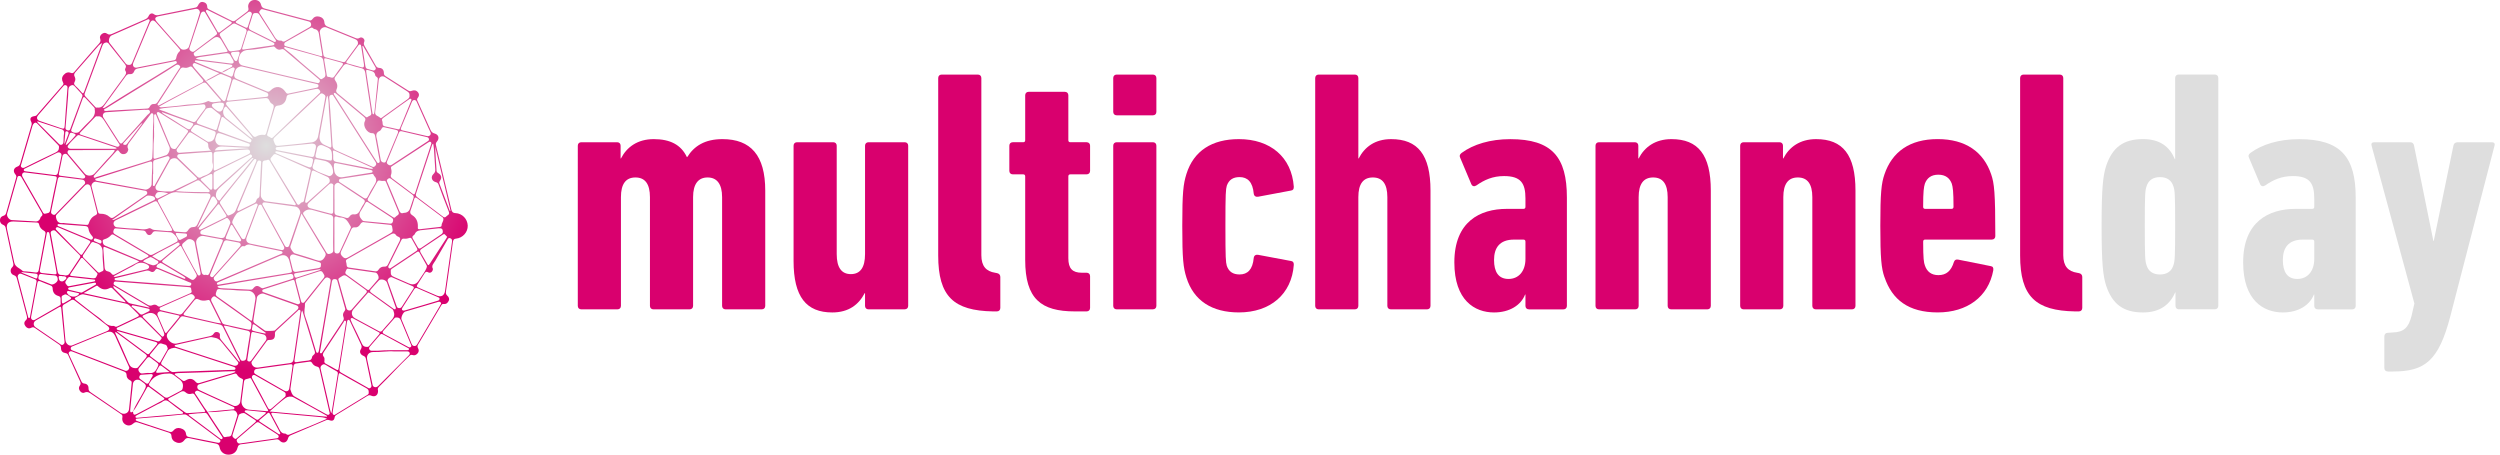 <?xml version="1.0" encoding="UTF-8"?>
<svg xmlns="http://www.w3.org/2000/svg" xmlns:xlink="http://www.w3.org/1999/xlink" id="Ebene_1" viewBox="0 0 1029.12 187.19">
  <defs>
    <style>.cls-1{fill:#dedede;}.cls-2{fill:#d9006e;}.cls-3{fill:url(#Unbenannter_Verlauf_62);}</style>
    <radialGradient id="Unbenannter_Verlauf_62" cx="109.6" cy="59.98" fx="109.6" fy="59.98" r="92.91" gradientUnits="userSpaceOnUse">
      <stop offset="0" stop-color="#dedede"></stop>
      <stop offset=".05" stop-color="#ddd2d8"></stop>
      <stop offset=".71" stop-color="#da3c8c"></stop>
      <stop offset="1" stop-color="#d9006e"></stop>
    </radialGradient>
  </defs>
  <path class="cls-3" d="m187.53,87.75c-1.12-.06-1.51-.53-1.75-1.52-2.08-8.8-4.18-17.6-6.29-26.39-.14-.58-.11-1.01.34-1.52,1.18-1.33.76-2.91-.93-3.36-.9-.24-1.35-.73-1.69-1.5-1.76-3.95-3.54-7.88-5.31-11.82-.19-.41-.36-.8-.01-1.23.62-.76.82-1.58.17-2.41-.69-.87-1.62-1-2.6-.6-.64.27-1.09.1-1.65-.26-2.98-1.95-5.99-3.85-9.01-5.75-.52-.33-.79-.66-.78-1.33,0-1.24-.69-2.07-1.85-2.1-.84-.02-1.21-.43-1.55-1.05-1.5-2.65-2.99-5.3-4.51-7.93-.32-.56-.47-1.07-.2-1.69.25-.57.11-1.12-.37-1.52-.47-.39-1.04-.51-1.56-.16-.54.37-1.02.3-1.58.07-3.77-1.56-7.55-3.11-11.34-4.63-.88-.35-1.47-.77-1.54-1.86-.07-1.23-.86-2.06-2.08-2.35-1.16-.28-2.18.08-2.85,1.05-.42.6-.85.59-1.44.44-5.99-1.6-11.98-3.21-17.99-4.76-.96-.25-1.49-.6-1.71-1.64-.33-1.52-1.84-2.25-3.39-1.85-1.29.33-2.21,1.82-1.83,3.2.22.8-.08,1.21-.63,1.61-1.54,1.15-3.09,2.29-4.61,3.46-.54.42-1.03.49-1.65.18-3.07-1.56-6.15-3.09-9.23-4.62-.46-.23-.8-.52-.81-1.08-.01-1.14-.65-1.8-1.71-2-1.12-.21-1.69.58-2.09,1.43-.26.54-.61.77-1.17.89-5.02,1.01-10.04,2.04-15.06,3.05-.67.13-1.27.15-1.91-.35-.79-.62-1.69-.3-2.14.68-.31.66-.74,1.12-1.4,1.4-4.54,1.99-9.09,3.98-13.63,5.99-.73.32-1.37.5-2.12-.06-.67-.51-1.46-.39-2.13.12-.66.51-.99,1.22-.69,2.02.32.87-.04,1.46-.57,2.05-.43.47-.87.94-1.29,1.42-2.91,3.35-5.82,6.7-8.73,10.05-.38.44-.77.77-1.45.5-1.19-.49-2.19-.11-3.01.83-.8.93-.85,1.95-.29,3.01.22.42.34.75-.04,1.18-3.58,4.09-7.14,8.2-10.7,12.31-.28.33-.65.41-1.06.47-1.52.22-1.96.97-1.28,2.3.26.51.27.96.11,1.49-1.55,5.22-3.08,10.44-4.6,15.67-.19.67-.52,1.07-1.22,1.31-1.51.54-1.86,1.92-.82,3.15.38.45.52.81.36,1.39-1.38,4.81-2.75,9.62-4.1,14.44-.18.63-.45,1.06-1.12,1.25-.89.25-1.44.84-1.46,1.82-.01.96.49,1.59,1.34,1.93.58.23.89.63,1.02,1.22,1.04,4.89,2.1,9.78,3.14,14.67.13.62.02,1.09-.49,1.59-1.05,1.01-.68,2.79.7,3.22.9.29,1.13.85,1.33,1.62,1.32,5.07,2.65,10.14,4.02,15.2.19.7.14,1.26-.39,1.74-.85.77-.78,1.63-.16,2.46.62.82,1.44,1.14,2.42.62.52-.28.96-.25,1.45.09,3.3,2.27,6.6,4.52,9.91,6.77.52.35.85.75.84,1.47-.01,1.24.6,1.91,1.83,2.11.52.09.88.26,1.1.76,1.62,3.61,3.25,7.22,4.91,10.82.31.67.37,1.24-.12,1.88-.49.63-.39,1.38.03,2.03.43.66,1.17,1.12,1.85.8,1.43-.67,2.32.14,3.33.83,3.83,2.61,7.68,5.21,11.51,7.82.48.33,1.01.57.85,1.4-.27,1.42.27,2.55,1.4,3.14,1.2.63,2.27.26,3.19-.58.55-.5,1.08-.56,1.75-.34,4.22,1.4,8.44,2.78,12.66,4.15.72.23,1.16.57,1.19,1.41.05,1.41.89,2.29,2.18,2.71,1.29.41,2.42,0,3.19-1.07.6-.84,1.24-.91,2.16-.71,3.52.76,7.05,1.49,10.59,2.16.98.19,1.51.52,1.71,1.61.33,1.84,1.79,2.96,3.54,2.99,1.87.03,3.4-.98,3.81-2.81.26-1.17.92-1.47,1.93-1.52.4-.02.79-.09,1.19-.14,4.24-.6,8.47-1.2,12.71-1.8.57-.08,1.03-.08,1.49.44,1.24,1.4,3,.98,3.47-.81.19-.71.54-1.1,1.18-1.37,4.83-2.04,9.65-4.1,14.47-6.16.47-.2.89-.2,1.38-.02,1.28.48,1.96.13,2.17-1.15.09-.57.4-.84.81-1.09,4.23-2.59,8.47-5.16,12.69-7.77.54-.33.96-.34,1.54-.08,1.66.74,2.97-.27,2.81-2.17-.21-.58-.02-1.07.46-1.55,4.25-4.12,8.15-8.59,12.47-12.64.39-.37.71-.57,1.26-.37.87.32,1.56-.04,2.13-.7.58-.66.55-1.4.16-2.12-.27-.5-.32-.92,0-1.45,3.19-5.36,6.36-10.74,9.53-16.12.24-.42.49-.7,1.03-.63,1.04.14,1.67-.46,2.07-1.31.4-.86-.01-1.59-.63-2.14-.56-.51-.61-1.05-.51-1.73.31-2.02.59-4.04.87-6.05.66-4.71,1.31-9.43,1.98-14.14.11-.75.2-1.42,1.29-1.52,2.8-.27,4.91-2.71,4.82-5.36-.09-2.74-2.23-5.01-5.06-5.16Zm-2.07-1.01c-.1.03-.21.06-.31.09-1.42-3.77-2.85-7.54-4.27-11.31-.18-.48.03-.82.29-1.2.77-1.11.53-2.24-.63-2.96-.42-.26-.8-.47-.83-1.05-.2-3.3-.44-6.6-.57-9.93,2.11,8.79,4.21,17.57,6.32,26.36Zm-7.13-27.58c.1.75.24,1.44.29,2.13.2,2.83.37,5.65.56,8.48.05.77-.17,1.33-.77,1.89-1.19,1.11-.73,2.81.85,3.27.57.17,1.01.34,1.23.96,1.39,3.75,2.75,7.51,4.25,11.21.53,1.31-.55,1.44-1.07,2.02-.58.64-1.07.26-1.56-.11-3.44-2.6-6.87-5.22-10.32-7.8-.56-.42-.75-.83-.52-1.52,2.2-6.64,4.38-13.28,6.57-19.93.07-.22.13-.45.5-.6Zm-44.98,87.81c-.81-.92-.34-1.62.2-2.42,2.62-3.92,5.2-7.87,7.81-11.8.2-.3.32-.9.8-.71.44.17.27.7.21,1.08-.95,6-1.91,11.99-2.88,17.98-.24,1.51-.27,1.5-1.66.69-1.1-.64-2.21-1.29-3.36-1.86-.69-.34-1.16-.72-.91-1.46.01-.58.09-1.14-.22-1.49Zm-16.18,16.51c-1.72,1.49-3.45,2.97-5.16,4.48-.75.66-1.23.87-1.82-.29-1.99-3.88-4.11-7.69-6.18-11.52-.27-.5-.57-1.02-.07-1.54.53-.56,1.02-.15,1.51.12,3.72,2.11,7.44,4.23,11.16,6.35.58.33,1.12.68.97,1.35.09.54-.12.82-.41,1.07Zm-14.81,5.15c-1.83-.17-3.15-1.84-2.93-3.61.33-2.61.69-5.22.99-7.83.16-1.39,1.4-1.08,2.19-1.46.71-.34.85.37,1.08.79,2.1,3.86,4.19,7.71,6.26,11.59.22.41.84,1.06,0,1.16-2.75-.23-5.17-.4-7.59-.63Zm6.83,1.68c-.91.78-1.84,1.53-2.75,2.3-.44.37-.8.17-1.19-.09-1.26-.84-2.53-1.66-3.78-2.53-.29-.2-.9-.31-.7-.81.17-.42.71-.22,1.04-.27,2.42.24,4.8.48,7.18.72.62.06.56.36.2.67ZM37.33,49.4c-1.58,1.57-3.18,3.13-4.67,4.79-.65.72-2.6.6-3.21-.12-.26-.3-.13-.61-.02-.9,1.54-4.2,3.08-8.4,4.62-12.6.27-.74.6-.83,1.16-.19,1.11,1.26,2.27,2.46,3.41,3.69.25.27.48.54.36.92.36,1.83-.35,3.12-1.65,4.41Zm65.13-28.86c3.34-.18,6.65-.9,10.07-1.4.37-.09.63.23.9.53.65.72,1.45,1.01,2.37.64.59-.23,1.01,0,1.42.35,4.68,3.99,9.36,7.98,14.05,11.97.39.33.54.64.3,1.13-.3.59-.75.47-1.23.36-3.27-.76-6.54-1.51-9.81-2.28-6.85-1.6-13.7-3.22-20.55-4.83-1.44-.34-1.93-1.42-1.69-2.84.41-2.44,1.57-3.51,4.17-3.65Zm-2.72-.8c.69-2.25,1.39-4.5,2.09-6.74.16-.51.51-.56.94-.34,3.25,1.63,6.5,3.25,9.74,4.88.25.13.53.31.45.63-.12.47-.58.5-.97.55-2.41.35-4.82.68-7.23,1.02-1.5.21-3,.43-4.62.67-.38.03-.55-.21-.41-.67Zm37.93,76.86c0-2.16.02-4.32-.01-6.48-.01-.88.28-1.19,1.14-.9.38.13.78.29,1.16.29,2.54-.03,3.35,1.96,4.39,3.69.19.32.07.62-.07.91-1.46,3.16-2.93,6.32-4.37,9.49-.3.67-.71.84-1.42.72-.76-.14-.83-.62-.83-1.22,0-2.16,0-4.32,0-6.49h0ZM50.59,58.6c-.66.75-1.09.59-1.56-.15-1.63-2.56-3.28-5.12-4.92-7.67-.5-.77-1.01-1.53-1.5-2.31-.64-1.01-.11-2.19,1.06-2.27,5.3-.36,10.6-.69,15.86-1.02.73.24,1.68-.36,2.11.47.45.86-.55,1.22-.98,1.71-3.34,3.77-6.73,7.49-10.07,11.26Zm8.04-7.83c-1.13,1.51-2.14,2.86-3.16,4.22-1,1.34-2.02,2.67-3.01,4.02-.3.41-.58.74-1.17.63-.56-.1-.87-.27-.37-.82,2.41-2.65,4.82-5.3,7.24-7.94.04-.04.14-.04.46-.11Zm-7.51,12.67c.78-.13,1.29-.61,1.55-1.34.09-.25.19-.61.08-.81-.63-1.2.03-2.04.69-2.92,2.84-3.76,5.67-7.53,8.5-11.3.19-.25.36-.57.76-.44.36.12.44.45.45.78.01.8,0,1.6,0,2.6-.42,4.73-.07,9.7-.44,14.64-.06.81-.36,1.19-1.13,1.43-7.29,2.26-14.57,4.55-21.86,6.82-.34.11-.78.52-1.08.08-.25-.37.11-.75.38-1.05,2.96-3.24,5.92-6.48,8.89-9.73.61-.67.93-.22,1.27.3.45.68,1.07,1.08,1.93.93Zm12.23-5.99c.18-1.58.03-3.19.03-4.79.02,0,.03,0,.05,0,0-1.56,0-3.12,0-4.68,0-.35-.06-.85.33-.95.46-.13.52.41.65.7,1.8,4.27,3.59,8.55,5.37,12.83.38.92-.43,2.98-1.36,3.32-1.47.53-2.97.96-4.45,1.42-.75.23-.8-.26-.79-.79.08-2.35-.1-4.71.16-7.07Zm31.59-29.32c.47-.19.94-.62,1.44-.22.48.39.08.9-.04,1.33-.85,2.98-.4,2.58-3.13,1.53-.67-.26-1.37-.45-1.92-.94-2.7-.75-5.17-2.09-7.78-3.08-.93-.35-1.85-.74-2.77-1.13-.24-.1-.62-.17-.5-.54.11-.34.46-.25.73-.21,3.36.41,6.72.83,10.09,1.24,1.27.16,2.53.3,3.8.48.3.04.72.05.77.44.04.36-.33.51-.6.67-1.22.75-2.66,1.09-3.72,2.11,1.41-.15,2.41-1.19,3.65-1.7Zm42.74,53.95c0-1.76.03-3.52-.01-5.28-.02-.72.36-1.07.9-1.41.58-.37.99-.04,1.42.24,3.13,2.07,6.24,4.18,9.4,6.21.89.57.99,1.1.43,1.94-.51.76-1,1.55-1.39,2.38-.6,1.26-1.25,2.3-2.93,2.07-.7-.09-1.3.39-1.69.98-.38.56-.82.63-1.44.44-1.18-.36-2.39-.67-3.59-.96-.79-.19-1.11-.63-1.09-1.45.04-1.72.01-3.44.01-5.16Zm1.83-7.84c.08-.34.28-.58.64-.63,4.27-.66,8.54-1.32,13.01-2.01.27-.06.58.12.74.57.03.08.05.16.1.21,1.47,1.41.81,2.71-.1,4.1-.92,1.4-1.73,2.88-2.47,4.39-.5,1.02-1.08,1.04-1.89.5-1.46-.97-2.92-1.95-4.39-2.92-1.71-1.12-3.42-2.23-5.13-3.35-.31-.2-.61-.42-.51-.86Zm9.44,11.88c.54-.79.97-1.66,1.43-2.5.31-.56.63-.71,1.23-.31,3.13,2.08,6.27,4.13,9.44,6.16.7.45.97.84.68,1.74-.3.94-.86.9-1.48.82-3.49-.34-6.91-.67-10.33-.99-.66-.06-.91-.51-1.3-1.01-1.21-1.5-.52-2.65.34-3.9Zm12.65,3.17c-3.23-2.13-6.47-4.26-9.72-6.36-.61-.4-.67-.8-.34-1.39,1.25-2.23,2.49-4.46,3.74-6.69.2-.36.44-.69,1.18-.49.39.12,1.01.2,1.66.09.53-.09.69.3.84.67,1.7,4.05,3.4,8.1,5.1,12.15.52,1.24-.77,1.38-1.24,2.02-.39.54-.79.29-1.23,0Zm-7.15-20.99c-.39.43-.71.54-1.24.3-4.99-2.27-9.98-4.53-14.99-6.76-.92-.41-1.28-.99-1.33-2-.26-4.75-.6-9.49-.92-14.23-.12-1.71-.26-3.43-.43-5.14-.08-.81.14-1.34,1.13-1.49.33-.03.48.34.67.63,1.69,2.63,3.37,5.26,5.04,7.89,1.78,2.8,3.56,5.6,5.34,8.4,2.27,3.58,4.54,7.16,6.84,10.72.41.64.44,1.11-.1,1.69Zm-23.41,42.08c-3.03.49-6.06,1.01-9.08,1.52-.82.14-1.27-.17-1.46-.99-.33-1.48-.75-2.94-1.09-4.42-.26-1.15.58-2.02,1.69-1.69,3.45,1.01,6.87,2.1,10.31,3.13.63.19.82.57.68,1.18.11.8-.3,1.14-1.06,1.26Zm.89.72c-3.26,1.05-6.51,2.11-9.77,3.15-.71.23-.88-.34-1.02-.86-.14-.49-.08-.83.54-.93,3.31-.53,6.61-1.09,9.91-1.64.1-.02.22.04.33.07,0,.07,0,.14,0,.21Zm-28.11,20.4c-.12.76-.43.57-.87.26-4.48-3.23-8.93-6.48-13.46-9.63-1.15-.8-.53-1.56-.3-2.39.23-.85.87-.79,1.54-.68,1.82.28,3.67.14,5.5.34,1.98.23,3.99.19,5.98.29,1.65.08,2.99,1.41,2.96,3.21-.42,2.68-.9,5.64-1.36,8.6Zm1.3,2.37c1.39,1.09,2.85,2.09,4.28,3.13-.05.11-.1.21-.15.32-1.69-.37-3.41-.64-5.06-1.15-.88-.27-.3-1.17-.28-1.78.03-.96.37-1.18,1.21-.52Zm-66.28-34.05c.07.04.14.08.22.1,2.2.47,3.24,1.7,3.17,4.07-.07,2.27.24,4.55.38,6.82.09.92-.79.85-1.26,1.2-.41.31-.8.28-1.17-.1-1.92-1.93-3.84-3.86-5.77-5.78-.41-.41-.45-.78-.12-1.27,1.06-1.56,2.1-3.12,3.13-4.7.38-.59.83-.69,1.42-.35Zm-1.87-1.32c-4.2-1.75-8.4-3.49-12.6-5.24-.32-.13-.78-.28-.69-.71.11-.5.59-.22.92-.26.2-.02.4,0,.36,0,3.53.27,6.83.52,10.13.77.71.05,1.23.37,1.33,1.13.15,1.16.73,2.1,1.47,2.95.31.35.55.7.24,1.16-.32.48-.73.37-1.16.19Zm53.6-38.67c-1.17-.06-2.23-1.62-1.91-2.75.74-2.63.75-2.65,3.26-1.76,3.31,1.17,6.6,2.37,9.89,3.58.43.16,1.14.18,1.01.94-.14.81-.81.42-1.27.48-.31.04-.64,0-.96,0v-.02c-3.34-.16-6.69-.3-10.03-.48Zm2.15.52c3.18.15,6.36.36,9.54.54-.02.04-.03.08-.05.12-4.61.31-9.21.61-13.8.92.93-1.92,2.68-1.65,4.31-1.57Zm-3.46,2.04c2.91-.19,5.81-.4,8.72-.6,1.2-.08,2.39-.16,3.59-.23.58-.03,1.13,0,1.34.7.22.73-.24,1.01-.77,1.27-4.38,2.15-8.76,4.29-13.13,6.45-.8.4-1.1.19-1.08-.67.02-.96,0-1.92,0-2.88h0c0-.84.06-1.68-.01-2.52-.09-1.03.36-1.46,1.35-1.52Zm-.56,19.16c1.08,1.61,1.09,1.73-.12,3.23-2.37,2.95-4.75,5.89-7.13,8.83-.06-.05-.13-.09-.19-.14,1.09-2.31,2.19-4.62,3.28-6.92.77-1.63,1.52-3.26,2.33-4.87.53-1.07,1.17-1.09,1.83-.12Zm7.15,11.48c1.04,1.7,2.12,3.38,3.13,5.09.51.87.29,1.3-.48,1.26-1.73-.31-3.38-.61-5.02-.91-.64-.12-.61-.54-.43-.99.6-1.48,1.21-2.95,1.82-4.42.29-.7.61-.62.97-.04Zm-.26-1.41c-.08-.81,1.6-3.75,2.33-4.12,2.29-1.14,4.58-2.29,6.88-3.42.34-.17.72-.51,1.1-.16.38.35.07.75-.06,1.11-1.53,4.08-3.06,8.17-4.61,12.24-.19.49-.27,1.14-.94,1.19-.54,0-.78-.33-1-.68-1.18-1.9-2.35-3.81-3.52-5.72-.08-.13-.16-.29-.18-.44Zm-.88.45c-.68,1.78-1.42,3.54-2.19,5.29-.26.58-.85.67-1.66.61-2.41-.45-5.03-.93-7.66-1.42-.39-.07-.67-.25-.73-.67-.07-.55.18-.92.66-1.15,1.25-.61,2.51-1.21,3.76-1.83,1.82-.9,3.63-1.83,5.47-2.71.46-.22,1.01-.8,1.5-.23.5.58,1.18,1.23.85,2.11Zm-2.02-2.53c-3.23,1.58-6.45,3.19-9.67,4.79-.21.11-.44.17-.64.25-.76-.16-.59-.58-.3-.96.83-1.07,1.69-2.12,2.54-3.18,1.45-1.8,2.91-3.6,4.36-5.41,1.06-1.32,1.05-1.31,1.91.09.66,1.09,1.37,2.15,2.08,3.22.35.53.4.88-.28,1.21Zm-6.4-11.79c-1.15-1.15-2.3-2.31-3.45-3.47-.41-.41-.25-.68.21-.9,1.15-.54,2.3-1.09,3.44-1.65.72-.35.94-.04.94.64,0,.8,0,1.59,0,2.39h0c0,.84,0,1.67,0,2.51,0,.32-.04.66-.4.79-.32.12-.53-.12-.72-.31Zm-2.34-5.36c-.41.13-.8.37-1.18.58-.57.31-1.04.25-1.51-.21-2.6-2.54-5.22-5.07-7.82-7.6-.32-.31-.63-.63-.43-1.15.2-.52.64-.55,1.08-.58,3.22-.23,6.45-.46,9.67-.69.56-.04,1.12-.01,1.68-.08,1.99-.24,1.99-.25,1.99,1.8,0,.76,0,1.52,0,2.28.92,3.16-.69,4.76-3.47,5.66Zm-1.51,2.27c1.16,1.15,2.35,2.27,3.53,3.4.21.2.42.4.31.72-.12.33-.43.3-.71.3-4.35-.03-8.69,0-13.28-.39,3.04-1.51,5.86-2.89,8.67-4.31.61-.31,1.03-.16,1.48.29Zm-9.04,4.54c4.48.23,8.11.39,11.75.36,1.41-.01,1.84.78,1.23,2.04-1.69,3.54-3.39,7.07-5.06,10.62-.38.81-.85,1.28-1.81,1.25-.97-.03-1.66.58-2.12,1.36-.36.6-.83.82-1.49.77-1.2-.09-2.39-.18-3.59-.26-.46-.03-.72-.31-.92-.68-2.09-3.87-4.18-7.74-6.28-11.61-.28-.51-.13-.85.35-1.06,2.81-1.27,5.35-3.4,7.92-2.8Zm-8.12,27.88c-.85-.52-1.7-1.03-2.67-1.61,3.42-2.06,6.95-3.64,10.32-5.52.38-.21.68-.12.92.24.23.35.07.6-.2.82-2.39,2-4.77,4-7.16,6.01-.4.34-.79.32-1.21.06Zm1.65,1.51c2.78,1.65,5.55,3.3,8.32,4.96.24.14.47.3.69.47.19.14.46.3.35.56-.16.36-.48.16-.72.06-1.92-.79-3.83-1.59-5.74-2.39-1.43-.6-2.87-1.19-4.3-1.82-.44-.19-1.26-.26-1.09-.86.2-.73.94-1.13,1.72-1.34.27.12.53.21.77.36Zm6.51-10.18c-.29-.43-.55-.88-.78-1.34-.54-1.08-.44-1.22.73-1.14.95.07,1.9.13,2.86.2.33.02.65.05.72.47.06.39-.02.72-.39.92-.74.4-1.48.78-2.22,1.17-.41.22-.71.02-.92-.29Zm-.31.58c-.03.44-.38.58-.7.74-3.15,1.66-6.3,3.31-9.45,4.98-.57.3-1.06.38-1.67,0-4.63-2.78-9.28-5.53-13.94-8.26-.72-.42-.9-.86-.61-1.65.22-.58.45-.92,1.05-.78,3.67.29,7.29.6,10.92.85.71.05,1.14.22,1.46.94.53,1.22,1.83,1.29,2.5.14.37-.64.79-.8,1.45-.75,1.99.16,3.98.3,5.98.42,1.18.07,3.09,2.19,3,3.35Zm-26.28-2.3c4.57,2.72,9.15,5.42,13.73,8.12.66.39.86.72,0,1.1-.58.26-1.17.54-1.7.9-.56.38-1.06.42-1.68.15-4.64-1.97-9.28-3.92-13.94-5.86-.76-.32-.93-.92-.98-1.95-.01-.19.16-.52.69-.66,1.07-.28,1.99-.85,2.72-1.67.37-.41.7-.41,1.15-.14Zm14.83,9.22c.35-.19.7.01,1.01.19.45.25.93.48,1.32.8.42.34,1.27.34,1.17,1.11-.08.63-1.66,1.35-2.34,1.17-1.38-.35-2.67-.93-4.01-1.61.86-.86,1.91-1.16,2.84-1.66Zm2.2,5.28c.37-.66.81-.58,1.4-.33,4.15,1.77,8.32,3.51,12.47,5.27.42.18,1.17.16.96.95-.19.73-.85.58-1.22.6-4.87-.38-9.56-.76-14.26-1.12-3.54-.27-7.08-.52-10.62-.78-1.51-.11-3.03-.21-4.53-.36-.36-.04-.93-.03-.93-.55,0-.44.53-.4.86-.48,3.96-.96,7.92-1.91,11.88-2.89.68-.17,1.27-.23,1.93.19.77.5,1.57.35,2.05-.51Zm14.68,3.77c-3.75-2.27-7.53-4.5-11.3-6.74-.58-.34-.76-.64-.14-1.15,2.24-1.86,4.46-3.75,6.69-5.62.12-.1.25-.18.35-.25.41.01.47.33.6.56,2,3.68,3.98,7.38,6.02,11.04.52.94-.06,1.35-.57,1.93-.52.58-.96.65-1.64.24Zm.97-5.12c-1.44-2.67-2.84-5.35-4.31-8-.43-.77-.39-1.33.3-1.86.54-.42,1.03-.89,1.57-1.3.87-.66,2.85.08,3.06,1.16.81,4.11,1.59,8.23,2.38,12.35.02.12.03.24.04.36.01.39-.07.72-.5.84-.39.11-.61-.13-.77-.42-.6-1.04-1.2-2.07-1.77-3.12Zm1.24-9.67c-.32-1.72,1.35-3.36,3.09-3.03,2.36.44,4.71.92,7.08,1.31.87.14.94.46.63,1.19-1.77,4.2-3.52,8.41-5.27,12.62-.29.69-.6,1.28-1.5.83-1.39.36-1.72-.43-1.92-1.59-.66-3.78-1.41-7.55-2.12-11.32Zm5.92,12.46c1.79-4.28,3.59-8.55,5.37-12.84.3-.72.76-.98,1.5-.83,1.49.28,2.99.54,4.48.84.53.1,1,.33,1.05.98-.02.39-.28.66-.51.93-1.6,1.83-3.22,3.66-4.84,5.48-1.86,2.09-3.72,4.18-5.58,6.26-.33.36-.59.91-1.27.53-.67-.38-.4-.86-.2-1.34Zm1.86.94c3.49-3.85,6.94-7.72,10.39-11.59.39-.44.77-.81,1.42-.63.14.04.37.03.46-.05,1.23-1.16,2.55-.44,3.83-.18,3.57.72,7.13,1.45,10.69,2.18.42.09.9.1.98.66-.1.45-.49.52-.81.66-3.6,1.54-7.2,3.08-10.79,4.62-4.37,1.87-8.73,3.75-13.1,5.62-.55.24-1.13.41-1.65.7-.68.38-1.18.49-1.72-.27-.55-.76-.23-1.16.28-1.72Zm1.34,2.58c1.61-.7,3.23-1.38,4.85-2.07,6.76-2.9,13.52-5.79,20.28-8.69,2.03-.87,3.57-.11,4.11,2.03.27,1.09.54,2.17.83,3.26.37,1.38.3,1.49-1.06,1.71-3.79.61-7.57,1.23-11.36,1.86-5.72.95-11.43,1.9-17.15,2.85-.16.03-.31.06-.44.08-.27,0-.57.03-.65-.25-.14-.48.28-.63.59-.76Zm26.08-13.2c-1.32-.27-2.57-.53-3.83-.79-3.02-.62-6.04-1.23-9.05-1.86-1.51-.31-2.05-1.31-1.52-2.71,1.54-4.08,3.07-8.16,4.62-12.23.18-.47.25-1.09.92-1.13.63-.04.7.57.92.97,2.81,5.12,5.61,10.24,8.41,15.36.17.32.35.63.48.97.31.81-.15,1.45-.93,1.42Zm-8.59-22.33c-.04-.56,0-1.12,0-2.01.21-3.58.49-7.48.66-11.39.06-1.48,1.28-1.02,2-1.38.68-.34.9.25,1.17.69,3.39,5.61,6.78,11.22,10.16,16.84.18.3.54.63.31.96-.24.34-.67.06-1.01.02-3.76-.5-7.53-1-11.29-1.5-.9-.12-1.92-1.24-1.99-2.23Zm.07-13.45c-.2,4.42-.41,8.85-.6,13.27-.02.47-.13.86-.59,1.09-.43.21-.64.59-.75,1.03-.12.5-.4.84-.87,1.07-2.01.99-4,2-6.01,2.99-.27.13-.6.42-.86.09-.23-.28,0-.62.12-.9,2.14-5.12,4.3-10.24,6.45-15.36.51-1.22,1-2.44,1.5-3.66.2-.48.44-.84,1.06-.71.64.14.67.59.55,1.09Zm-2.38.25c-2.67,6.37-5.37,12.73-8.02,19.11-.55,1.32-1.7,1.71-2.85,2.15-.43.16-.65-.2-.85-.51-.87-1.39-1.73-2.78-2.6-4.16-.29-.45-.31-.86.06-1.31,3.24-3.89,6.27-7.96,9.58-11.8,1.35-1.57,2.55-3.25,3.84-4.88.25-.31.51-.66.99-.52.26.07.35.3.33.67-.14.36-.29.81-.48,1.25Zm-5.39,3.53c-2.82,3.52-5.64,7.04-8.49,10.54-.34.42-.67,1.35-1.25.96-.61-.42-1.12-1.2-1.08-2.14.06-1.51.86-2.45,1.98-3.43,4.22-3.73,8.33-7.59,12.48-11.4.26-.24.49-.52,1.07-.41-1.56,1.96-3.12,3.93-4.69,5.88Zm3.38-5.81c-4.2,3.81-8.42,7.61-12.63,11.42-.35.32-.65.71-1.02,1.01-.32.27-.65.7-1.14.45-.43-.21-.34-.69-.35-1.08-.01-.84,0-1.68,0-2.75.08-3.95-.64-2.82,3-4.66,3.75-1.9,7.54-3.71,11.32-5.54.42-.21.92-.73,1.37-.1.46.64-.19.94-.54,1.25Zm-.85-6.67c-2.74-.99-5.48-1.96-8.23-2.95-1.16-.42-2.31-.89-3.49-1.27-.69-.22-.86-.6-.65-1.26.42-1.37.85-2.75,1.2-4.14.24-.95.64-.81,1.23-.33,2.89,2.32,5.78,4.64,8.67,6.96.68.55,1.38,1.09,2.06,1.64.25.2.51.39.52.76-.14.89-.67.83-1.32.6Zm-11.46-10.21c-.48,1.52-.93,3.05-1.37,4.58-.18.62-.47.84-1.13.59-2.17-.81-4.35-1.59-6.53-2.36-.77-.27-.9-.72-.44-1.36,1.11-1.56,2.24-3.1,3.35-4.66.5-.71,1.29-.52,1.91-.69.43-.02.73.17,1.01.4.92.76,1.83,1.54,2.78,2.27.44.34.59.69.41,1.23Zm-8.29,3.59c1.79.68,3.6,1.32,5.4,1.98.54.2,1.08.41.9,1.25-.42,1.23-.41,2.81-2.24,3.22-.52.12-.88.16-1.33-.13-1.98-1.27-3.97-2.53-5.98-3.76-.65-.39-.82-.69-.33-1.39,1.34-1.92,1.45-1.98,3.58-1.17Zm-3.1-.25c-.2.3-.42.58-.61.89-.56.89-1.12.92-2.03.32-2.96-1.95-6-3.78-9.01-5.66-.36-.23-.71-.49-1.06-.74l.13-.23c3.26,1.18,6.51,2.36,9.77,3.54.83.3,1.65.6,2.48.88.56.19.67.52.34,1Zm-.5,3.07c2.09,1.33,4.21,2.63,6.31,3.94.38.23.54.58.54,1.01,0,.98.22,1.83,1.23,2.36-3.46.24-6.92.47-10.38.71-.84.06-1.67.12-2.51.2-.52.05-.94-.05-1.21-.56-.25-.46-.15-.84.13-1.22,1.52-2.06,3.05-4.11,4.56-6.18.37-.51.76-.61,1.32-.25Zm-5.88,10.83c2.64,2.49,5.23,5.04,7.85,7.57.48.47.29.72-.21.97-3.13,1.51-6.25,3.04-9.38,4.55-.75.36-1.57.17-2.37.21-1.21.14-2.39-.17-3.58-.26-1.04-.08-1.61-1.22-1.1-2.15,1.92-3.5,3.86-6.99,5.81-10.48.45-.8,2.25-1.09,2.97-.4Zm-7.68,13.57c1.32-.08,2.61.13,3.95.52-1.18.58-2.34,1.19-3.54,1.72-.42.19-.92.69-1.4.16-.28-.31-.61-.69-.34-1.18.3-.55.52-1.17,1.33-1.22Zm-.33,4.5c1.84,3.46,3.73,6.89,5.61,10.33.61,1.12.47,1.25-1.77,1.21-1.49-.13-3.4-.3-5.31-.46-.41-.03-.78-.15-1.11-.4-.34-.25-.76-.43-1.13-.26-1.96.89-3.95.12-5.92.11-2.11-.01-4.22-.26-6.33-.45-.66-.06-1.41.01-1.87-.6-.71-.94-.47-1.89.59-2.41,5.21-2.54,10.44-5.05,15.64-7.61.8-.39,1.2-.22,1.6.54Zm-1.85-1.02c-3.31,1.6-6.61,3.22-9.91,4.84-1.9.93-3.8,1.89-5.7,2.82-.34.17-.66.42-1.38.34,1.4-.99,2.59-1.84,3.79-2.67,3.44-2.4,6.89-4.79,10.33-7.19.64-.45,2.87-.11,3.35.51.54.71.15,1.04-.49,1.35Zm-.44-13.51c-.12,2.27-.28,4.55-.26,6.83.01,1.03-1.65,2.35-2.66,2.17-5.75-1.04-11.49-2.09-17.24-3.14-.87-.16-1.73-.31-2.6-.47-.32-.06-.69-.19-.71-.54-.04-.44.43-.41.7-.49,7.21-2.28,14.43-4.54,21.64-6.82.79-.25,1.15-.06,1.13.79-.01.56,0,1.12,0,1.68Zm-23.36,5.75c2.15.39,4.35.8,6.55,1.2,4.44.81,8.88,1.61,13.32,2.43.56.1,1.28.06,1.41.86.11.7-.48.95-.93,1.26-4.23,2.94-8.48,5.86-12.7,8.82-.7.49-1.17.55-1.86-.07-1.04-.94-2.35-1.35-3.76-1.3-.62.02-.86-.24-1-.77-.88-3.48-1.79-6.96-2.66-10.45-.22-.89.68-1.96,1.62-1.98Zm2.06,24.05c.44.18.45.65.34,1.04-.15.52-.56.35-.88.22-.63-.25-1.25-.52-1.87-.8-.28-.13-.43-.35-.34-.68.08-.3.25-.5.59-.48.72.23,1.46.41,2.16.69Zm1.17,4.08c-.09-1.44.05-1.51,1.42-.94,4.09,1.7,8.18,3.4,12.27,5.1.29.12.57.27,1.1.54-1.99,1.06-3.75,1.99-5.51,2.92-1.52.8-3.04,1.59-4.55,2.4-.53.29-.93.31-1.33-.24-.36-.49-.88-.85-1.48-.96-1.03-.18-1.36-.83-1.42-1.77-.16-2.35-.34-4.69-.49-7.04Zm10.73,7.33c.71-.37,1.47-.68,2.1-1.14,1.76-1.3,3.5-1.2,5.33-.17.82.46.94,1.17.17,1.72-.16.11-.36.18-.55.23-4.23,1.03-8.47,2.05-12.71,3.07-.23.06-.47.13-.87-.24,2.24-1.19,4.38-2.32,6.52-3.46Zm-6.42,6.1c.15-.42.46-.52.85-.44,4.34.34,8.68.68,13.02,1.01,3.62.28,7.25.54,10.87.82,2.11.16,4.22.33,6.33.48.99.07.68.92.89,1.45.2.49.02.81-.49,1.03-4.03,1.76-8.05,3.53-12.06,5.32-.53.23-.97.3-1.43-.12-.63-.57-1.37-.63-2.13-.27-.73.34-1.37.18-2.04-.22-4.22-2.52-8.46-5.02-12.69-7.52-.28-.16-.54-.35-.82-.51-.44-.25-.46-.6-.31-1.03Zm18.1,14.59c.72,1.69,1.46,3.36,2.18,5.05.22.51.37,1.05.47,1.36.06.64-.14.93-.44,1.15-.3.21-.5.01-.71-.2-2.43-2.47-4.84-4.96-7.31-7.38-.72-.7-.57-1.01.25-1.31.34-.13.67-.26.99-.41,1.93-.89,3.74-.19,4.57,1.75Zm-.06-1.03c-.38-.91.25-1.79,1.26-1.73,2.34.53,4.79,1.08,7.25,1.65.55.13.61.38.24.83-1.68,2.03-3.33,4.09-4.99,6.13-.39.49-.63.32-.84-.17-.97-2.24-1.98-4.46-2.91-6.71Zm1.33-2.22c-.28-.07-.52-.25-.54-.57-.03-.39.25-.56.56-.69,3.95-1.74,7.9-3.48,11.84-5.22.8-.35,1.29-.06,1.83.59.6.72.08,1.1-.27,1.54-1.42,1.78-2.86,3.55-4.3,5.31-.36.44-.74.86-1.41.84-2.57-.6-5.14-1.19-7.7-1.79Zm9.83.8c1.27-1.55,2.55-3.08,3.77-4.66.56-.73,1.08-1.04,2-.54,1.09.59,2.31.57,3.51.28.4-.1.8-.21,1.04.27,1.52,3.03,3.03,6.05,4.65,9.28-1.95-.15-3.59-.67-5.25-1.03-3.09-.66-6.16-1.38-9.24-2.09-1.15-.27-1.24-.6-.49-1.51Zm11.07-4.28c-.4-.78-.25-1.3.37-1.89.69-.65,1.11-.21,1.65.17,4.52,3.23,9.05,6.46,13.59,9.67.55.39.85.83.75,1.38-.02.16-.02.2-.02.24-.19,2.14-.2,2.16-2.28,1.71-2.85-.62-5.7-1.27-8.55-1.89-.53-.12-.97-.27-1.23-.82-1.41-2.87-2.82-5.74-4.27-8.59Zm17.06-5.43c-.28.35-.54.5-1,.47-3.99-.22-7.97-.41-11.96-.6-.64-.03-1.23-.15-1.77-.57.4-.5.92-.45,1.36-.52,9.46-1.59,18.93-3.15,28.39-4.74.87-.15,1.39-.02,1.57.92.11.57-.02.92-.6,1.1-3.92,1.25-7.85,2.51-11.77,3.76-.37.12-.66.06-.99-.18-1.43-1.04-2.18-.95-3.23.37Zm14.85-17.73c-.15.44-.41.65-.87.67-.6.03-.82-.41-1.06-.83-1.35-2.45-2.7-4.9-4.04-7.36-1.57-2.88-3.13-5.76-4.7-8.64-.2-.38-.55-.73-.28-1.21.31-.57.84-.29,1.33-.32,4.08.56,8.2,1.11,12.32,1.7,1.13.16,2.16,1.82,1.78,2.94-1.46,4.36-2.99,8.7-4.48,13.05Zm2.66-18.1c-3.36-5.53-6.69-11.08-10.05-16.61-.39-.64-.47-1.18.15-1.69.6-.49.77-1.64,2.05-1.06,4.36,1.98,8.77,3.87,13.14,5.82.41.18,1.09.28.87,1.09-.91,4.01-1.84,8.06-2.75,12.11-.08.36-.28.55-.62.64-.23.06-.53.11-.65.28-1.25,1.69-1.64.23-2.14-.59Zm14.96-18.23c0,1.49-.04,1.53-1.47,1.25-1.45-.29-2.9-.62-4.35-.86-.89-.15-1.14-.56-.91-1.41.24-.89.37-1.8.6-2.69.27-1.06,1.31-1.55,2.34-1.15.34.13.66.3.99.43,2.51,1.02,2.77,1.4,2.8,4.34,0-.07,0-.1,0,0,0,0,0,0,0,0,0,.03,0,.06,0,.1Zm-6.66-3.73c-.19.94-.45,1.87-.63,2.81-.13.7-.48.92-1.18.78-4.59-.92-9.18-1.81-13.77-2.72-.41-.08-.96-.13-.95-.72.02-.62.58-.57,1-.61,3.85-.4,7.71-.79,11.56-1.18.79-.08,1.59-.16,2.29-.24,1.44.02,1.93.59,1.68,1.88Zm-15.97,1.3c2.29.46,4.6.93,6.91,1.38,2.31.45,4.62.92,6.93,1.33.84.15,1.12.47.94,1.37-.58,2.95-.56,2.99-3.31,1.83-3.82-1.62-7.62-3.29-11.42-4.95-.32-.14-.77-.23-.74-.67.02-.37.4-.3.69-.3Zm11.62,20.29c.51-2.28,1.06-4.69,1.61-7.11.34-1.52.69-3.04,1.02-4.56.14-.64.39-.91,1.08-.58,1.81.85,3.64,1.64,5.45,2.49.93.44,1.28,1.91.56,2.58-2.86,2.61-5.76,5.17-8.65,7.74-.23.21-.49.46-.85.32-.34-.14-.26-.45-.21-.87Zm9.51-10.19c-2-.81-4.12-1.46-5.9-2.62-1.36-.89.08-2.37.12-3.6.03-.82.73-.66,1.29-.55.51.1,1.02.2,1.53.3.27.05.55.11.82.16q4,.64,4.1,4.73c.02,1-1.08,1.95-1.96,1.59Zm1.24-12.52c.05.78-.14,1.08-.93.66-.53-.28-1.08-.52-1.63-.75-1.82-.75-2.59-2.2-2.23-4.15.9-4.91,1.78-9.82,2.66-14.73.09-.5.15-1.02.57-1.55.57,2.05.4,4.03.57,5.96.42,4.84.67,9.7,1,14.56Zm-2.47-19.8c-1,5.38-1.92,10.79-3,16.16-.24,1.22-1.27,2.19-2.53,2.37-3.04.42-6.11.67-9.17.98-1.59.16-3.18.3-4.77.45-.71.09-1.07-.25-1.35-.89-.83-1.95-.83-1.91.71-3.36,4.02-3.78,8.01-7.58,12.01-11.37,1.94-1.84,3.88-3.69,5.81-5.55.42-.41.79-.6,1.36-.23.55.36,1.1.61.94,1.46Zm-2.8-1.32c-2.29,2.17-4.61,4.32-6.9,6.49-3.85,3.66-7.69,7.34-11.54,11.01-.37.36-.79.87-1.32.37-.48-.44-1.48-.4-1.42-1.26.65-2.29,1.27-4.45,1.89-6.6.39-1.34.81-2.68,1.17-4.03.21-.77.57-1.21,1.47-1.27,1.95-.15,3.17-1.36,3.46-3.36.1-.71.39-1.05,1.09-1.19,3.68-.75,7.36-1.52,11.04-2.3.78-.17,1.3.05,1.66.78.38.75-.24,1-.62,1.36Zm-.9-2.62c-2.03.44-4.07.86-6.11,1.28-1.68.35-3.37.69-5.06,1.03-.2.04-.39.09-.49.11-.59.05-.78-.32-1-.65-1.7-2.53-4.18-2.77-6.29-.58-.47.49-.85.55-1.46.29-4.09-1.72-8.2-3.41-12.31-5.1q-1.42-.59-1.03-2.11c.28-1.12.51-2.22,1.78-2.79.52-.23.92-.34,1.45-.21,9.39,2.21,18.78,4.41,28.17,6.61.78.18,1.56.36,2.34.53.44.1.89.18.89.78,0,.58-.44.72-.88.81Zm-34.53-3c.2-.66.67-.58,1.15-.38,4.28,1.77,8.57,3.55,12.85,5.33.49.2.79.52.75,1.09-.04.51-.38.65-.82.69-5.21.53-10.41,1.06-15.38,1.57-.83.1-.94-.21-.79-.7.74-2.53,1.49-5.07,2.24-7.6Zm-1.42,8.7c4.96-.49,9.93-.96,14.89-1.45.75-.07,1.29.09,1.63.87.23.53.58,1.17,1.06,1.41,1.1.56.88,1.31.62,2.19-.95,3.22-1.9,6.44-2.8,9.67-.22.77-.5,1.27-1.36.95-.99,0-1.9.16-2.7.65-.64.4-1.07.29-1.54-.26-2.64-3.1-5.3-6.17-7.95-9.26-.86-1-1.73-1.99-2.58-2.99-.31-.36-.67-.76-.42-1.28.22-.45.71-.48,1.14-.52Zm-.79,2.45c2.48,2.87,4.97,5.73,7.42,8.62,1.15,1.35,2.43,2.61,3.3,4.22-1.26-.43-2.15-1.36-3.14-2.13-2.7-2.12-5.36-4.29-8.04-6.43-1.34-1.07-1.58-3.17-.49-4.45.42-.5.68-.13.95.17Zm-1.57.07q-.83,2.6-2.97.96c-.5-.39-1.04-.77-1.43-1.25-.58-.72-.3-1.38.6-1.53.74-.13,1.5-.2,2.25-.3,1.89,0,2.13.32,1.55,2.12Zm-1.01-2.75c-.13.3-.49.17-.76.2-1.41.17-2.84.59-4.22-.17-.09-.05-.25-.06-.35,0-2.99,1.55-6.31,1.09-9.48,1.57-3.03.46-6.11.65-9.17.95-.42.04-.87.17-1.48-.27,1.16-.65,2.18-1.25,3.23-1.81,4.86-2.6,9.74-5.18,14.59-7.79.73-.39,1.23-.48,1.83.26,1.75,2.12,3.6,4.17,5.39,6.27.19.22.55.46.4.81Zm-18.88,2.44c3.72-.43,7.47-.71,11.2-1.05.46-.04.96-.23,1.24.39.26.57.18,1.04-.21,1.54-1.17,1.52-2.31,3.06-3.41,4.64-.47.67-.95.85-1.71.55-3.75-1.47-7.62-2.63-11.33-4.23-.71-.31-1.54-.32-2.41-1.01,2.35-.53,4.5-.59,6.62-.84Zm-6.32,2.34c3.73,2.33,7.46,4.67,11.2,7,.55.34.67.7.25,1.27-1.5,2.03-2.96,4.08-4.43,6.13-.24.33-.48.66-1.03.55-.67-.01-1.22-.28-1.53-1.02-1.82-4.4-3.66-8.79-5.5-13.18-.13-.31-.24-.62.07-.88.36-.3.67-.05.98.14Zm-2,19.49c1.64-.49,3.28-1,4.92-1.5.35-.11.72-.15.99.18.32.37.18.74-.03,1.11-1.89,3.42-3.78,6.84-5.69,10.25-.16.28-.25.81-.7.67-.41-.13-.25-.62-.25-.96-.02-1.32,0-2.63,0-3.95.03,0,.07,0,.1,0,0-1.59,0-3.19,0-4.78,0-.48.13-.85.66-1Zm-16.93-4.62c-5.72,0-11.45,0-17.17,0-.32,0-.66.04-.95-.06-.73-.25-1.08-.73-.55-1.45,1.06-1.42,2.37-2.59,3.62-3.84.28-.28.61-.36.99-.23,5,1.69,10.01,3.38,15.01,5.07.1.03.18.14.33.28-.48.32-.89.23-1.28.23Zm-18.9,1.01c.24-.64.72-.46,1.19-.46,5.64,0,11.27-.03,16.91-.04.42,0,.87-.15,1.31.23-1.24,1.84-2.93,3.25-4.33,4.93-1.3,1.56-2.72,3.02-4.07,4.54-.94,1.06-3.04,1.13-3.96.05-2.26-2.64-4.49-5.3-6.73-7.95-.32-.38-.53-.77-.33-1.31Zm9.47,14.84c.86,3.37,1.68,6.75,2.55,10.11.18.7.05,1.09-.64,1.41-1.38.64-2.23,1.78-2.68,3.22-.14.44-.24.87-1.09.74-2.78-.22-5.8-.46-8.82-.7-.2-.02-.4-.11-.59-.08-1.6.22-2.57-.31-2.95-2.01-.15-.66-.23-1.04.27-1.55,3.83-3.91,7.63-7.86,11.44-11.78.97-1,2.18-.69,2.52.65Zm-2.97-.86c-3.8,3.94-7.62,7.88-11.41,11.83-.41.42-.76.49-1.26.23-.59-.3-.79-.71-.65-1.37.66-3.13,1.29-6.27,1.94-9.4.26-1.25.56-2.5.79-3.76.14-.74.54-1.03,1.26-.94,2.85.36,5.71.73,8.56,1.09.61.08,1.12.2,1.38.92.27.74-.24,1.02-.61,1.41Zm-11.32,17.56c.33-.47.78-.28,1.19-.1,2.99,1.24,5.98,2.48,8.95,3.75,1.17.5,2.39.9,3.51,1.55.45.26.61.52.33.94-1.01,1.54-2.03,3.06-3.06,4.58-.13.19-.26.41-.63.41-.16-.14-.39-.3-.58-.49-3.15-3.23-6.3-6.46-9.45-9.69-.26-.26-.53-.56-.26-.94Zm11.19,12.63c1.88,1.96,3.77,3.92,5.65,5.88.57.59-.05,1.02-.2,1.51-.23.74-.83.78-1.73.71-2.63-.29-5.52-.62-8.42-.92-.66-.07-.91-.26-.49-.89,1.38-2.06,2.76-4.13,4.13-6.19.32-.48.66-.54,1.07-.11Zm-5.07,7.63c3.26.35,6.27.67,9.29,1.01.28.03.73-.06.71.42-.01.33-.38.38-.65.43-3.34.63-6.68,1.23-10.02,1.88-.83.16-.98-.49-1.35-.91-.39-.44-.35-.84-.02-1.29.57-.79.93-1.89,2.04-1.53Zm-.55,4.23c3.41-.64,6.82-1.28,10.22-1.91.24-.04.49-.04.63.21.14.25.04.5-.17.62-1.86,1.08-3.72,2.15-5.59,3.21-.12.07-.31,0-.56,0-1.47-.35-3.02-.71-4.57-1.08-.29-.07-.56-.2-.54-.54.02-.33.29-.46.58-.52Zm11.03-.63c.37-.2.66.15.93.39,1.35,1.15,2.83,1.42,4.44.59.47-.24.87-.32,1.29.11,1.71,1.74,3.43,3.46,5.15,5.19.07.07.08.21.2.54-5.74-1.27-11.33-2.5-17.28-3.82,1.93-1.1,3.59-2.07,5.27-2.99Zm7.56,1.23c-.27-.27-.6-.52-.53-1.25,5.03,2.98,9.94,5.88,14.84,8.78-.03.07-.06.15-.09.22-2.64-.58-5.28-1.13-7.91-1.75-.81-.19-1.26-.96-1.82-1.52-1.51-1.48-3-2.99-4.49-4.49Zm7.23,6.76c1.07.21,2.15.41,3.21.64,1.09.23,2.17.5,3.26.75.31.07.66.09.69.52.03.4-.26.56-.55.69-3.47,1.62-2.43,1.95-5.09-.58-.57-.54-1.23-1-1.85-1.49.11-.18.22-.35.33-.53Zm4.15,5.37c2.5,2.52,5.02,5.03,7.53,7.54.24.25.64.53.31.9-.39.45-.64,1.16-1.41,1.06-1.75-.49-3.44-.95-5.13-1.43-3.69-1.05-7.37-2.12-11.05-3.18-.33-.1-.8-.11-.83-.56-.03-.43.43-.53.74-.68,2.78-1.32,5.57-2.62,8.34-3.94.61-.29,1.05-.16,1.5.29Zm-10.32,5.23c3.3.94,6.59,1.87,9.89,2.81,1.96.56,3.91,1.16,5.88,1.7.83.23.95.57.39,1.23-.96,1.12-1.91,2.26-2.85,3.41-.36.45-.67.57-1.19.18-4.06-3.04-8.14-6.05-12.21-9.07.03-.08.06-.16.09-.24Zm13.63,9.55c1.06-1.29,2.1-2.6,3.17-3.89.92-1.11,1.92-.21,2.86-.05.82.14.85.95,1.13,1.57-.08.22-.12.46-.24.66-.92,1.63-1.86,3.25-2.78,4.87-.23.41-.46.48-.85.19-1.07-.82-2.16-1.63-3.25-2.44-.37-.28-.32-.59-.05-.92Zm6.18,6.01c.51.36,1,.77,1.73,1.33-1.82.12-3.32.22-4.82.33-.82.06-.88-.25-.51-.9,1.69-2.88.96-2.62,3.61-.76Zm-1.26-1.47c-.61-.42-.6-.84-.28-1.41.87-1.53,1.69-3.08,2.57-4.61.43-.74,2.4-1.35,3.29-1.07,3.01.97,6.01,1.94,9.02,2.92,4.64,1.51,9.27,3.03,13.91,4.55.34.11.68.23,1.02.35.31.12.62.29.58.67-.05.49-.46.49-.82.5-2.2.03-4.39.11-6.59.21-5.35.26-10.7.37-16.05.55-.68.02-1.35.11-2.03.17-.51.07-.93-.15-1.33-.44-1.1-.8-2.17-1.64-3.29-2.4Zm29.37.15c-2.93-.94-5.86-1.9-8.78-2.85-4.68-1.52-9.35-3.05-14.03-4.57-.3-.1-.61-.19-.91-.31-.24-.1-.62-.1-.56-.49.05-.28.36-.28.59-.33,1.6-.37,3.2-.72,4.8-1.08,3.04-.68,6.09-1.35,9.13-2.05.7-.16,1.29.14,1.92.22,2.11.29,2.97,1.97,4.12,3.31,1.79,2.1,3.49,4.26,5.24,6.4.18.21.4.4.38.72-.04.79-.99,1.32-1.89,1.03Zm.88-3.26c-2.01-2.38-3.95-4.81-5.95-7.21-.46-.55-.75-1.07-.61-1.84.12-.63-.11-1.22-.8-1.43-.66-.2-1.33-.12-1.69.53-.42.76-1.09.98-1.85,1.15-4.49.99-8.97,2-13.46,2.99-1.37.3-2.76-.58-3.53-1.74-.91-1.39-.53-2.31.47-3.42,1.6-1.78,3.07-3.68,4.55-5.55.38-.48.77-.61,1.35-.48,4.95,1.13,9.9,2.24,14.85,3.35.62.14,1.09.41,1.39,1.02,2.26,4.55,4.53,9.09,6.8,13.63.1.21.22.42.06.75-.76-.42-1.09-1.17-1.58-1.75Zm-4.85-12.87c-.03-.06,0-.15,0-.31,1.26.02,2.42.5,3.61.74,2,.4,3.98.91,5.97,1.33.91.19,1.25.57,1.08,1.57-.57,3.23-1.05,6.47-1.52,9.71-.1.68-.41.96-1.05,1.08-.56.1-1.01.12-1.31-.48-2.25-4.55-4.52-9.09-6.78-13.64Zm9.64,13.19c.5-3.32,1.01-6.64,1.52-9.95.08-.52.17-1.09.96-.91,1.4.33,2.81.62,4.2,1,.98.27,1.48,1.65.89,2.48-1.95,2.73-3.94,5.43-5.93,8.13-.3.41-.69.65-1.24.46-.67-.24-.47-.75-.4-1.2Zm7.21-11.44c-1.37-.97-2.73-1.95-4.09-2.92-.49-.35-.8-.78-.69-1.42.49-3.12.96-6.25,1.48-9.36.15-.89,1.87-1.83,2.75-1.52,4.49,1.57,8.98,3.16,13.45,4.77,1.02.37,1.15,1.17.33,1.93-2.99,2.77-6,5.53-9,8.29-.06.05-.11.11-.18.16-.26.19-3.79.28-4.06.09Zm13.18-10.95c-.87-.28-1.73-.62-2.59-.92-3.61-1.28-7.23-2.55-10.84-3.83-.37-.13-.84-.17-.87-.68-.03-.54.49-.61.83-.72,3.83-1.25,7.67-2.47,11.51-3.7.43-.14.82-.12.96.39.77,2.89,1.52,5.79,2.3,8.75-.14.7-.6.94-1.29.72Zm-.44-9.29c-.04-.15-.06-.31-.09-.47-.06-.53.31-.69.7-.82,2.97-.96,5.94-1.9,8.91-2.87.7-.23,1.21-.16,1.59.57.37.72,1.05,1.27.29,2.21-2.57,3.15-5.08,6.36-7.62,9.54-.27.33-.53.74-1.07.63-.48-.1-.57-.52-.67-.91-.68-2.63-1.36-5.26-2.04-7.9Zm8.12-8.88c-2.82-1.02-5.72-1.81-8.58-2.7-.7-.22-2.04-2.22-1.81-2.89,1.45-4.4,2.96-8.78,4.56-13.5,1.81,3,3.42,5.66,5.04,8.33,1.53,2.53,3.03,5.08,4.61,7.58.49.78.39,1.21-.1,2.05-.99,1.7-2.06,1.73-3.71,1.13Zm-4.93-18.49c-.39-.65-.36-.92.34-1.49,1.35-1.09,2.6-.78,4-.37,2.19.64,4.39,1.22,6.6,1.76.9.22,1.24.67,1.22,1.59-.04,2.16-.01,4.31-.01,6.47h0c0,2.16-.06,4.32.03,6.47.04,1.1-.6,1.29-1.41,1.55-.8.26-1.14-.09-1.51-.71-3.06-5.1-6.16-10.18-9.25-15.27Zm12.15-11.75c0,3.36-.02,6.71.01,10.07.01,1.01-.27,1.38-1.33,1.08-2.65-.75-5.33-1.41-7.99-2.14-1.39-.38-1.66-1.46-.61-2.42,2.71-2.48,5.43-4.94,8.15-7.41.38-.35.8-.56,1.31-.36.55.21.59.7.47,1.2Zm.01-11.7c.04-.79,0-1.6-.1-2.39-.09-.76.16-.85.79-.57,3.13,1.41,6.26,2.81,9.39,4.22,1.86.83,3.71,1.67,5.56,2.52.26.12.66.12.67.64-.89.13-1.71-.23-2.54-.38-4.16-.78-8.3-1.66-12.46-2.45-.98-.18-1.37-.61-1.32-1.6Zm1.94,2.23c4.19.85,8.39,1.66,12.59,2.49.31.06.63.12.94.2.36.09.74.2.72.66-.02.42-.42.43-.72.48-1.85.3-3.71.58-5.57.87-2.01.32-4.03.64-6.04.96-1.69.27-3.19-.87-3.42-2.59-.07-.55-.15-1.11-.17-1.32-.04-2,.09-2.08,1.68-1.76Zm1.42,35.96c1.37-2.76,2.59-5.58,3.87-8.39.34-.76.65-1.38,1.74-1.25.8.1,1.62-.37,2.03-1.09.52-.9,1.13-1.3,1.86-1.01,3.7.37,7.11.71,10.53,1.04.5.05.76.24.86.79.4,2.14.4,2.09-1.53,3.18-5.5,3.09-10.99,6.22-16.47,9.36-.81.47-1.43.68-2.24-.08-.81-.76-1.23-1.38-.65-2.55Zm1.81,8.39c.24-.49.32-1.13.99-1,3.84.54,7.56,1.05,11.27,1.59.84.12,1.62,2.01,1.09,2.67-1.18,1.45-2.44,2.84-3.67,4.26-.37.42-.7.21-1.04-.04-2.77-2.02-5.54-4.06-8.33-6.06-.6-.43-.59-.86-.31-1.43Zm13.44-.55c-.32.53-.76.67-1.32.61-3.6-.51-7.2-1.03-10.8-1.55-.57-.08-.94-.37-.96-1.02-.02-.43-.1-.88-.23-1.29-.18-.56-.02-.88.49-1.17,5.92-3.34,11.83-6.69,17.73-10.07.93-.53,1.7-.82,2.41.28.42.65,1.7.54,1.63,1.52-.05.71-.53,1.41-.86,2.09-1.38,2.8-2.78,5.58-4.16,8.38-.3.61-.71.93-1.4.89-1.1-.07-1.95.4-2.52,1.32Zm4.24-1.8c1.73-3.47,3.46-6.94,5.19-10.42.22-.45.51-.68,1.03-.62.77.09,1.52-.02,2.24-.28.44-.16.78-.04,1.01.37.72,1.29,1.45,2.57,2.17,3.86.08.14.12.3.15.38.05.51-.3.69-.59.88-3.36,2.24-6.72,4.49-10.08,6.72-.33.22-.67.53-1.07.18-.38-.33-.24-.73-.05-1.1Zm9.94-11.02c-.3-.53-.3-.97.24-1.35.19-.14.43-.29.51-.49.66-1.6,2.08-1.62,3.49-1.75,2.11-.2,4.21-.47,6.32-.69,1.28-.13,1.76.24,1.77,1.36.05.52-.26.86-.68,1.14-2.75,1.86-5.51,3.71-8.25,5.58-.58.39-1.01.4-1.37-.26-.66-1.19-1.34-2.37-2.02-3.55Zm11.82-5.45c.01.49-.46.57-.88.62-2.66.29-5.32.58-7.98.91-1.37.17-.8-.81-.9-1.3.01-1.97-.75-3.47-2.31-4.45-.9-.57-1.02-1.13-.67-2.07.56-1.5,1.01-3.04,1.46-4.57.23-.77.58-.84,1.19-.38,3.48,2.62,6.96,5.23,10.45,7.85.1.07.23.13.27.23.48,1.18-.66,2.05-.63,3.16Zm-11.56-11.27c-.5,1.43-.96,2.88-1.44,4.32q-.58,1.76-2.69,1.8c-1.12.43-1.53-.37-1.95-1.42-1.47-3.67-3.04-7.3-4.55-10.95-.19-.47-.64-.97-.03-1.52.46-.42.81-.63,1.43-.16,2.92,2.22,5.88,4.39,8.83,6.57.49.36.59.79.39,1.36Zm-10.55-13.89c-.61-.47-.45-.93-.22-1.47,1.59-3.84,3.2-7.67,4.76-11.52.25-.62.61-.76,1.21-.62,3.46.81,6.93,1.62,10.39,2.42.52.12.73.44.77.84.07.48-.2.64-.48.82-4.92,3.22-9.84,6.42-14.74,9.66-.66.44-1.12.32-1.7-.13Zm4.06-12.78c-1.56,3.73-3.12,7.45-4.69,11.18-.2.47-.33.98-1.08.85-.73-.13-1.13-.45-1.26-1.2-.41-2.33-.84-4.65-1.27-6.97-.09-.47-.13-.96-.26-1.42-.42-1.44-.55-2.72,1.18-3.45.38-.16.62-.71.87-1.12.22-.36.49-.51.95-.36,1.62.37,3.3.74,4.98,1.12.82.19.86.7.58,1.37Zm-7.47,11.1c.09.49.12.98-.52,1.14-.41-.01-.53-.33-.7-.59-3.33-5.23-6.67-10.46-9.99-15.69-2.38-3.75-4.76-7.5-7.13-11.25-.11-.17-.22-.33-.32-.5-.14-.24-.35-.5-.07-.75.29-.25.52-.02.73.16,1.17.97,2.34,1.94,3.51,2.91,2.64,2.2,5.26,4.42,7.92,6.6.68.55.97,1.07.51,1.92-1,1.85.93,4.97,2.95,4.89.79-.03,1.13.4,1.26,1.14.6,3.35,1.24,6.69,1.85,10.03Zm-4.87-17.87c-.38.4-.71.11-1.03-.16-2.82-2.36-5.64-4.72-8.46-7.08-.95-.79-1.9-1.59-2.87-2.36-.6-.48-.84-.97-.48-1.75.56-1.24.31-2.46-.48-3.51-.51-.68-.43-1.16.06-1.79,1.09-1.38,2.14-2.8,3.13-4.25.53-.78,1.07-1.02,2.01-.71,1.74.58,3.51,1.11,5.31,1.51,1.17.26,1.64.85,1.8,2.01.59,4.28,1.27,8.54,1.91,12.81.2,1.3.39,2.61.56,3.8.06,1.15-1,.99-1.45,1.48Zm-10.5-21.1c-1.13,1.45-2.23,2.91-3.26,4.43-.75,1.11-1.59.19-2.38.24-.64.04-.7-.52-.78-1-.33-1.97-.66-3.93-.99-5.9-.17-.86.29-.86.9-.7,2.04.56,4.07,1.13,6.11,1.68.81.22.93.54.39,1.24Zm-6.94,3.45c.14,1.47-.78,1.56-1.3,1.98-.45.36-.81.04-1.16-.27-3.46-3.03-7.08-5.86-10.45-9-1.11-1.03-2.37-1.89-3.54-2.86-.25-.2-.72-.44-.46-.84.2-.3.59-.02.89.06,4.55,1.26,9.09,2.55,13.65,3.77.96.26,1.38.76,1.51,1.72.26,1.98.62,3.95.86,5.44Zm-35.38-8.27c-.25.8-.5,1.59-.8,2.37-.28.72-.74.78-1.25.21-.16-.17-.26-.4-.38-.6-1.62-2.67-1.54-2.8,1.63-2.91.76-.07,1.01.26.8.93Zm-2.59,2.59c.48.93.11,1.5-.93,1.38-3.45-.41-6.89-.83-10.34-1.29-1.4-.19-2.84-.18-4.19-.79,1.22-.68,2.55-.68,3.83-.89,2.84-.45,5.69-.8,8.53-1.25.9-.14,1.54-.02,1.97.86.33.68.78,1.3,1.13,1.97Zm-2.73-3.4c-4.19.62-8.38,1.23-12.57,1.84-.53.07-.67-.32-.85-.69-.24-.51,0-.81.4-1.11,2.34-1.74,4.68-3.49,7.02-5.23.16-.12.33-.22.49-.34q2.07-1.51,3.42.74c.78,1.3,1.53,2.62,2.29,3.93.21.36.48.77-.21.87Zm-12.66,4.71c1.63.66,3.26,1.33,4.88,2.01,1.51.63,3.01,1.26,4.82,2.03-1.46.8-2.66,1.46-3.86,2.11-.59.32-1.27.52-1.62,1.17,0,0,0,0-.01,0h.01c1.79-.72,3.42-1.74,5.11-2.63.54-.28,1-.41,1.58-.15.99.43,2,.82,3.01,1.21.62.24.87.64.68,1.31-.75,2.57-1.47,5.15-2.25,7.72-.27.88-.86.99-1.49.27-2.24-2.55-4.43-5.14-6.65-7.71-1.58-1.8-3.17-3.6-4.74-5.41-.18-.21-.31-.46-.48-.69-.27-.35-.36-.68-.06-1.08.33-.42.7-.31,1.08-.16Zm2.85,6.67c.12.15.21.33.28.45-.05.62-.51.75-.89.95-4.06,2.16-8.12,4.3-12.19,6.46-1.59.84-3.17,1.7-4.76,2.55-.27.15-.6.42-.88.16-.38-.35.04-.66.21-.93,2.96-4.61,5.93-9.21,8.89-13.83.39-.6.82-.92,1.58-.73.8.2,1.6.07,2.33-.32.47-.25.84-.17,1.17.21,1.42,1.68,2.84,3.35,4.25,5.03Zm-9.74-4.34c-2.88,4.47-5.79,8.92-8.67,13.39-.42.65-.82,1.09-1.7,1.01-.78-.07-1.36.41-1.69,1.13-.22.49-.56.72-1.11.75-5.42.29-10.84.61-16.26.91,0,.02,0,.03,0,.05-.04,0-.08,0-.12,0-.45-.07-1.13.22-1.29-.31-.14-.48.55-.59.9-.8,7.01-4.31,13.99-8.69,21.04-12.95,2.49-1.51,4.96-3.07,7.4-4.66.6-.39,1.13-.52,1.71.05.65.62.05,1.02-.22,1.44Zm-1.72-1.92c-5.44,3.36-10.85,6.77-16.35,10.04-4.05,2.41-8,4.99-12,7.49-.33.2-.61.53-1.38.44,1.22-1.7,2.34-3.25,3.46-4.79,1.97-2.72,3.96-5.43,5.92-8.15.47-.65.92-1.13,1.85-1.01.84.11,1.48-.36,1.76-1.16.26-.75.79-1.03,1.51-1.17,4.94-.96,9.88-1.94,14.83-2.9.39-.07.93-.39,1.16.19.27.66-.39.78-.76,1.01Zm-29.09,23.09c1.92,3.09,3.91,6.12,5.86,9.19.24.37.73.72.35,1.27-.39.55-.9.37-1.41.2-4.73-1.58-9.46-3.17-14.21-4.72-.87-.29-.88-.55-.27-1.17,1.93-1.96,3.82-3.97,5.74-5.95.3-.31.57-.71,1.31-.49,1.19-.23,1.94.58,2.62,1.67Zm-13.35,5.08c.56.17,1.18.27,1.6.73.05.06-.03.31-.12.42-1.14,1.37-2.32,2.69-3.68,3.84-.1-.06-.2-.12-.29-.18.54-1.44,1.07-2.89,1.63-4.32.14-.36.45-.61.86-.48Zm-1.38.51c-.49,1.33-1,2.65-1.5,3.98-.05-.03-.11-.05-.16-.08.12-1.41.24-2.83.37-4.24.04-.43.06-.95.75-.76.58.16.74.57.54,1.1Zm-1.58,8.19c.55-.17.92.08,1.25.47,2.26,2.69,4.52,5.37,6.77,8.07.26.32.68.64.41,1.15-.25.46-.71.46-1.16.45-2.97-.39-5.93-.78-8.9-1.15-.61-.08-.83-.32-.69-.95.5-2.34.97-4.69,1.44-7.04.1-.53.37-.85.89-1.01Zm-.19-8.53c-.21,1.15-.19,2.3-.25,3.46-.02.52-.12,1.05-.71,1.27-.61.23-.97-.13-1.35-.51-2.74-2.74-5.48-5.48-8.22-8.23-.21-.21-.54-.37-.49-.91,1.77.58,3.5,1.14,5.22,1.71,1.55.51,3.1,1.07,4.66,1.54.89.26,1.28.78,1.12,1.67Zm-1.13,9.45c-.47,2.23-.94,4.46-1.39,6.7-.16.81-.58,1.2-1.51,1.05-3.8-.48-7.69-.97-11.57-1.47-.38-.05-.9-.05-1-.51-.11-.5.4-.64.75-.81,4.31-2.12,8.63-4.23,12.94-6.33.5-.24.96-.32,1.45.09.45.38.44.79.34,1.29Zm-15.1,6.68c2.75.34,5.4.67,8.06,1,1.47.19,2.93.4,4.39.58.67.08.87.37.73,1.04-.92,4.34-1.87,8.68-2.69,13.04-.24,1.27-1.16,1.08-1.93,1.32-.76.24-.97-.39-1.24-.86-2.73-4.75-5.45-9.5-8.17-14.25-.53-.93-.05-1.87.84-1.88Zm9.61,24.55c.53.02.58.48.65.87.54,2.95,1.09,5.9,1.63,8.85.39,2.13.77,4.25,1.15,6.38.22,1.22.13,1.33-.95,1.3-1.73-.18-3.32-.34-4.91-.51-.75-.08-1.05-.5-.91-1.24.93-4.99,1.87-9.99,2.8-14.98.06-.33.13-.68.55-.66Zm-2.64,17.29c1.7.24,3.4.48,5.11.55,1.29.05,1.52.77,1.54,1.8,0,.95-1.84,2.25-2.72,1.91-1.53-.59-3.03-1.26-4.57-1.79-.91-.32-.69-.91-.58-1.54.12-.68.42-1.04,1.22-.93Zm6.55-1.18c-.73-4.3-1.52-8.58-2.3-12.87-.15-.83-.3-1.65-.47-2.48-.11-.56-.07-1,.54-1.29.58-.27,1.04-.28,1.52.19,3.24,3.26,6.49,6.52,9.76,9.76.48.48.4.82.06,1.33-1.44,2.12-2.84,4.26-4.23,6.4-.41.64-.99.74-1.67.73-.51-.08-1.03-.24-1.54-.22-1.15.06-1.49-.56-1.66-1.57Zm1.51,1.98c.69.31,1.71-.18,2.16.72.21.41-1.13,1.5-1.68,1.52-1.2.05-1.43-.72-1.5-1.66-.06-.91.63-.41,1.02-.58Zm1.53,7.61c.4-.3,2.54,1.01,2.57,1.51.02.29-.21.42-.41.54-.86.51-1.73,1-2.59,1.5-.59.35-.79.1-.82-.49-.02-.6-.06-1.2-.09-1.79-.09-.96.84-.91,1.33-1.28Zm.94-.53c-.14-.23-.17-.45-.02-.67.16-.23.4-.23.65-.22,1.32.29,2.64.56,3.96.86.39.09.41.28.13.59-1.25,1.38-3.74,1.09-4.73-.56Zm3.75,1.64c.87-.38,1.57-1.13,2.72-1.21,1.17.25,2.46.52,3.75.8,4.61,1.01,9.22,2.04,13.83,3.05.64.14,1.2.4,1.67.88,1.12,1.14,2.25,2.28,3.4,3.4.53.52.59.85-.2,1.21-2.69,1.24-5.35,2.53-8.02,3.81-.49.24-.95.43-1.44.01-.06-.05-.15-.11-.21-.1-2.84.32-4.27-2.02-6.17-3.38-3.22-2.3-6.27-4.83-9.42-7.24-.71-.54-.72-.88.1-1.24Zm16.07,16.12c1.79,4.01,3.6,8.01,5.4,12.02.13.29.25.59.34.8.04.9-.93,1.63-1.68,1.34-7.2-2.76-14.4-5.53-21.6-8.3-.43-.16-.82-.33-.82-.89,0-.56.42-.73.83-.9,3.99-1.64,7.98-3.28,11.97-4.92.55-.23,1.11-.45,1.66-.68,1.87-.8,3.07-.32,3.9,1.54Zm5.47,11.02c-1.69-4.06-3.57-8.04-5.37-12.05-.08-.17-.11-.36-.16-.55.07-.06.15-.12.22-.18,1.96,1.44,3.92,2.87,5.87,4.31,2.12,1.57,4.2,3.19,6.35,4.73.77.55.73.98.18,1.62-1.07,1.24-2.11,2.51-3.14,3.79-.31.39-.64.44-1.13.43-1.48-.04-2.25-.71-2.83-2.11Zm4.61,1.63c.91-1.11,1.84-2.21,2.7-3.36.6-.79,1.17-.99,1.97-.28.54.48,1.14.88,1.72,1.31,1.62,1.2,1.52,1.15.6,3-.69,1.37-1.58,1.93-3.1,1.78-.86-.09-1.75.11-2.67.18-.78.15-1.25-.19-1.65-.95-.41-.78.02-1.18.43-1.67Zm-.17,3.88c.13-.44.38-.67.84-.7,1.11-.07,2.22-.16,3.37-.24.38.05.95-.2,1.2.18.31.46-.19.88-.4,1.28-.32.64-.7,1.25-1.03,1.88-.33.62-.76.78-1.35.35-.77-.56-1.53-1.13-2.3-1.7-.36-.27-.46-.61-.33-1.05Zm4.23,2.65s.04-.07.06-.1q2.09-3.69,7.3-3.73c1.11-.21,2.21.18,3.2,1.07.53.48,1.15.86,1.71,1.3,1.36,1.07,1.71,2.2,1.25,3.89-.12.44-.42.66-.78.84-1.62.85-3.26,1.69-4.87,2.57-.71.39-1.3.38-1.97-.15-1.85-1.45-3.74-2.86-5.65-4.23-.67-.47-.67-.9-.24-1.47Zm8.33,6.08c1.47-.72,2.89-1.54,4.33-2.32.75-.41,1.4-.57,2.15.14.65.63,1.56.85,2.46.55.62-.21.96-.01,1.28.49,1.34,2.08,2.7,4.15,4.06,6.22.3.45.43.79-.34.84-2.15.13-4.29.29-6.44.43-.54.08-1-.1-1.44-.43-2.05-1.53-4.1-3.05-6.17-4.55-.78-.57-.84-.92.11-1.38Zm6.45-7.1c-.49.31-.85.33-1.29,0-.92-.71-1.86-1.39-2.78-2.09-.18-.14-.48-.25-.38-.54.09-.25.39-.25.62-.29.27-.05.55-.09.83-.1,5.39-.17,10.79-.29,16.18-.54,2.16-.1,4.31-.22,6.47-.22.26,0,.56-.14.92.28-1.32.65-2.66.9-3.94,1.3-3.59,1.11-7.2,2.14-10.8,3.23-.69.21-1.17.15-1.68-.45-1.2-1.41-2.54-1.58-4.15-.57Zm5.99,1.48c4.67-1.4,9.34-2.79,14.01-4.2.46-.14.87-.18,1.15.3.46.79,1.13,1.34,1.98,1.67.44.17.63.48.51.83-.39,3.01-.73,5.9-1.14,8.79-.17,1.18-1.73,2.02-2.84,1.52-3.25-1.44-6.47-2.93-9.7-4.41-1.38-.63-2.74-1.3-4.13-1.93-.63-.29-1.05-.66-1.02-1.44.04-.8.59-.96,1.18-1.14Zm34.54,2.69c-3.64-2.08-7.28-4.17-10.91-6.26-.28-.16-.53-.35-.82-.5-.55-.29-.7-.7-.54-1.29.14-.54.44-.77,1-.85,4.47-.61,8.94-1.26,13.41-1.86.61-.08,1.49-.37,1.35.86-.44,3-.84,6.01-1.33,9-.19,1.17-1.11,1.5-2.15.9Zm2.26-11.27c-4.32.55-8.62,1.21-12.93,1.81-1.38.19-2.48-.59-2.72-1.91-.06-.31.1-.54.26-.76,2.01-2.74,4.02-5.48,6.02-8.22.26-.35.56-.49,1.02-.48,1.77.03,2.39-.6,2.36-2.36-.09-.57.07-1.04.54-1.46,2.92-2.67,5.81-5.36,8.71-8.04.28-.25.52-.72.99-.48.38.2.24.64.19.98-.93,6.44-1.88,12.88-2.78,19.33-.15,1.07-.61,1.46-1.67,1.6Zm2.07-1.36c.88-5.89,1.71-11.78,2.59-17.66.12-.82,0-1.69.58-2.7,1.03,3.36,2,6.48,2.96,9.6.72,2.37,1.41,4.75,2.16,7.11.21.66.18,1.13-.4,1.57-.3.23-.64.6-.69.95-.18,1.3-1.12,1.36-2.11,1.47-1.39.15-2.78.34-4.15.58-.83.14-1.08-.05-.95-.92Zm4.32-18.1c-.63-1.78.06-3.32-.03-4.97-.01-.23.22-.51.39-.72,2.49-3.12,5-6.21,7.46-9.35.66-.85,1.3-1.03,2.22-.44.5.32.57.72.5,1.22-.73,4.38-1.45,8.76-2.2,13.14-.83,4.93-1.68,9.85-2.53,14.78-.04.24-.07.48-.14.71-.1.33-.1.79-.56.82-.47.03-.54-.41-.64-.74-1.47-4.82-2.79-9.69-4.48-14.44Zm6.16,14.79c.54-3.23,1.06-6.42,1.61-9.61,1.09-6.38,2.19-12.77,3.26-19.15.13-.79.39-1.26,1.29-1.18.5.04.84.19.98.7,1.07,3.81,2.15,7.62,3.22,11.43.13.47-.09.85-.37,1.21-.55.68-.68,1.46-.34,2.25.28.64.14,1.13-.22,1.67-2.79,4.2-5.56,8.41-8.34,12.61-.2.31-.34.8-.87.66-.29-.07-.23-.38-.22-.58Zm7.59-29.6s-.01-.08-.02-.12c-.07-.38.16-.56.45-.75,2.07-1.4,2.05-1.39,4.1.12,2.19,1.61,4.39,3.2,6.6,4.77.66.47.78.84.17,1.51-1.98,2.19-3.89,4.44-5.84,6.66-.58.66-1.87.46-2.13-.43-1.16-3.91-2.23-7.83-3.33-11.76Zm5.2,15.8c.31-.28.59-.09.88.07,1.52.81,3.04,1.61,4.55,2.43,1.94,1.04,3.87,2.09,5.81,3.14.42.23.8.41.32.96-1.36,1.57-2.7,3.16-4.05,4.74-.24.28-.51.51-1.18.42-.64-.03-1.36-.19-1.82-1.21-1.27-2.85-2.69-5.63-4.05-8.44-.19-.4-.35-.81-.51-1.22-.12-.3-.25-.61.05-.88Zm7.76,11.61c1.39-1.6,2.79-3.18,4.15-4.8.4-.48.75-.44,1.24-.16,3.33,1.83,6.67,3.63,10.01,5.44.29.16.8.25.67.7-.12.41-.59.33-.94.34-.52.02-1.04,0-1.56.01-3.48,0-6.95-.07-10.42.22-.8,0-1.6,0-2.4,0-.48,0-.85-.21-1.04-.67-.18-.44.02-.76.29-1.08Zm3.69-6.31c-3.26-1.8-6.55-3.53-9.81-5.32-1.46-.8-1.75-2.46-.67-3.7,1.89-2.17,3.8-4.32,5.71-6.48.16-.18.27-.41.64-.42.18.1.43.21.65.37,3.02,2.17,6.04,4.35,9.06,6.52.37.27.38.65.52,1.02.68,1.77-.35,2.88-1.42,4.03-1.11,1.2-2.16,2.46-3.24,3.7-.41.48-.81.64-1.45.29Zm5.96-9.26c-1.61-1.18-3.24-2.34-4.86-3.51-1.39-1.01-2.78-2.03-4.18-3.01-.62-.43-.77-.85-.22-1.45,1.1-1.21,2.14-2.48,3.28-3.65.81-.84,2.94-.26,3.33.83,1.16,3.28,2.31,6.56,3.47,9.84.08.22.15.45.23.66-.19.78-.57.63-1.04.29Zm-2.36-11.41c-.24-.69,1.04-1.82,1.73-1.53,2.87,1.21,5.73,2.47,8.59,3.7.55.24.58.6.29,1.05-1.58,2.45-3.16,4.9-4.74,7.35-.25.39-.62.62-1.1.6-.5.02-.85-.2-1.02-.68-1.26-3.5-2.53-6.99-3.75-10.5Zm6.05,11.09c1.63-2.61,3.3-5.2,4.97-7.79.4-.62.95-.43,1.49-.2,2.71,1.18,5.43,2.36,8.14,3.54.32.14.73.22.72.69-.01.48-.34.68-.76.81-1.88.56-3.75,1.14-5.63,1.69-2.53.75-5.07,1.48-7.6,2.21-.23.07-.47.11-.74.18-.78-.05-.95-.53-.58-1.13Zm2.72-10.05c-1.9-.84-3.8-1.69-5.71-2.5-1.63-.7-1.81-.93-1.77-2.67-.07-.47.23-.74.57-.97,3.39-2.26,6.77-4.51,10.15-6.78.44-.29.78-.35,1.08.18.97,1.74,1.96,3.48,2.94,5.22.24.43.09.84-.07,1.26-.62,1.54-1.72,2.78-2.57,4.17-.19.31-.4.6-.59.9q-1.5,2.29-4.02,1.18Zm7.34-8.39c-.82-1.42-1.62-2.84-2.47-4.24-.39-.65-.43-1.11.3-1.59,2.93-1.93,5.84-3.91,8.75-5.87.27-.18.56-.39.86-.11.34.31.64.67.95,1-.18.31-.29.53-.42.73-2.2,3.38-4.39,6.76-6.6,10.13-.69,1.05-.76,1.04-1.38-.03Zm1.68-48.61c-1.93,5.89-3.86,11.77-5.8,17.65-.12.38-.26.76-.37,1.14-.59,1.92-.56,1.89-2.11.69-2.34-1.8-4.72-3.55-7.08-5.33-.53-.4-1.19-.71-1.14-1.56.4-1,.42-2.01.09-3.04-.16-.5.22-.72.56-.94,4.91-3.22,9.82-6.44,14.74-9.65.33-.22.69-.51,1.09-.18.43.37.16.82.03,1.22Zm-7.83-17.72c.19-.46.48-.83,1.07-.81.65.03.85.54,1.06,1.01,1.56,3.46,3.11,6.92,4.66,10.39.29.66.64,1.29.9,1.96.33.84-.29,1.62-1.29,1.52-3.36-.78-6.82-1.6-10.28-2.39-.63-.14-.78-.5-.55-1.05,1.47-3.54,2.95-7.08,4.43-10.62Zm-.28-1.19c.28.29.05.6-.07.89-1.46,3.55-2.91,7.11-4.38,10.66-.2.48-.34,1.05-.81.91-2.07-.46-3.87-.83-5.66-1.27-1.2-.3-.63-1.5-1.01-2.23-.3-.57.12-.98.56-1.3,2.33-1.69,4.66-3.38,6.99-5.07,1.13-.82,2.27-1.64,3.42-2.43.27-.19.59-.54.95-.16Zm-10.79-9.06c3.07,1.94,6.12,3.92,9.18,5.87.62.4,1.04.87.93,1.66.13.73-.25,1.21-.8,1.6-3.34,2.39-6.67,4.79-10.03,7.17-.39.27-.84.88-1.35.37-.7-.7-2.14-.74-1.95-2.27.39-3.08.71-6.18,1.06-9.27.14-1.27.26-2.54.38-3.81.13-1.4,1.39-2.08,2.56-1.33Zm-2.94.93c-.45,4.44-.9,8.89-1.36,13.33-.02.2-.07.39-.13.58-.07.22-.09.54-.4.47-.13-.03-.27-.29-.3-.46-.18-1.02-.33-2.05-.49-3.08-.68-4.54-1.37-9.08-2.05-13.62-.18-1.18-.05-1.29,1.09-.94,1.12.34,2.38.45,2.58,2.03.09.68,1.3.75,1.05,1.68Zm-6.06-13.76c.75,1.29,1.51,2.59,2.26,3.88.88,1.52,1.76,3.03,2.63,4.56.23.4.57.81.16,1.31-.37.44-.81.41-1.3.26-2.91-.9-2.55-.13-3.08-3.39-.35-2.16-.65-4.32-.98-6.48.1-.05.2-.09.31-.14Zm-1.31-.58c.4.04.48.38.53.7.4,2.61.8,5.21,1.15,7.54.1,1.12-.27,1.37-1.06,1.14-1.88-.54-3.77-1.08-5.66-1.58-.71-.19-.7-.49-.32-1,1.54-2.09,3.07-4.2,4.61-6.29.19-.25.38-.55.75-.51Zm-13.81-7.05c3.89,1.59,7.77,3.2,11.67,4.76.84.34,1.35.81,1.34,1.58.08.56-.17.84-.38,1.13-1.57,2.12-3.15,4.24-4.69,6.38-.36.51-.79.5-1.26.38-2.32-.62-4.63-1.26-6.95-1.89-.64-.17-.87-.64-.97-1.23-.48-3-.99-6-1.45-9-.2-1.35,1.45-2.6,2.69-2.09Zm-5.5.31c.14.14.31.33.48.35,1.93.26,1.93,1.75,2.13,3.18.35,2.45.79,4.89,1.19,7.33.14.7-.22.77-.75.62-4.69-1.33-9.38-2.66-14.07-4-.37-.11-.8-.16-.82-.72-.01-.5.21-.83.63-1.06,3.37-1.91,6.74-3.82,10.11-5.74.39-.22.73-.29,1.09.05Zm-21.97-6.99c.34-.36.49-.98,1.19-.8,2.59.68,5.19,1.36,7.78,2.05,3.63.96,7.27,1.94,10.9,2.9.63.17,1.18.29,1.32,1.14.14.86-.33,1.15-.9,1.47-3.2,1.82-6.4,3.63-9.59,5.47-.53.3-1,.51-1.52.03-.08-.08-.22-.16-.32-.14-1.9.24-2.46-1.26-3.24-2.48-1.83-2.87-3.66-5.73-5.5-8.59-.22-.34-.52-.63-.12-1.05Zm-1.4.78c.51-.04.94.14,1.26.64,2.13,3.33,4.28,6.64,6.4,9.97.21.33.73.73.33,1.15-.37.38-.82-.04-1.2-.22-2.97-1.47-5.92-2.98-8.9-4.42-.92-.44-1.11-.97-.77-1.9.49-1.35.87-2.74,1.3-4.11.32-1.01.49-1.13,1.57-1.11Zm-8.09,3.21c1.59-1.2,3.19-2.39,4.78-3.58.35-.26.72-.31,1.1-.03.33.24.47.53.4.95-.55,1.71-1.09,3.41-1.66,5.11-.18.52-.59.45-.98.26-1.19-.57-2.37-1.13-3.55-1.72-.53-.26-.59-.62-.09-1Zm-.35,1.27c1.24.63,2.49,1.26,3.76,1.85.66.31.87.76.65,1.45-.71,2.2-1.42,4.41-2.12,6.62-.17.55-.48.87-1.09.94-1.03.11-2.06.28-3.08.43-.6.06-.97-.26-1.25-.74-1.08-1.86-2.17-3.73-3.26-5.59-.36-.6-.2-1.02.35-1.42,1.56-1.12,3.1-2.26,4.63-3.42.48-.37.91-.39,1.43-.12Zm-11.82-5.8c.26.12.48.21.7.31,2.96,1.48,5.91,2.98,8.9,4.42.86.42.75.71.09,1.18-1.42,1.03-2.83,2.08-4.22,3.15-.53.41-.81.41-1.18-.23-1.45-2.57-2.97-5.1-4.46-7.65-.26-.44-.58-.9.18-1.19Zm-1.53.71c.58-.09.74.38.96.74,1.49,2.51,2.97,5.02,4.44,7.53.12.2.2.43.27.59.05.45-.22.64-.48.83-2.94,2.2-5.89,4.39-8.81,6.62-.58.44-.95.3-1.47-.05-.54-.37-.77-.71-.55-1.38,1.28-3.83,2.53-7.66,3.78-11.5.26-.8.52-1.59.78-2.39.17-.54.48-.91,1.07-1Zm-18.16,1.88c4.97-1.03,9.96-2,14.95-2.98,1.01-.2,1.84.53,1.81,1.53-.42,1.38-.84,2.8-1.3,4.2-1.07,3.31-2.16,6.62-3.25,9.92-.35,1.07-2.57,1.56-3.36.7-1.6-1.73-3.16-3.49-4.72-5.25-1.64-1.85-3.26-3.73-4.91-5.57-1.29-1.45-1.12-2.17.78-2.56Zm-1.13,2.75c2.88,3.31,5.81,6.59,8.71,9.88.29.33.55.69.83,1.02.28.33.31.6-.05.91-.8.69-1.14,1.63-1.33,2.62-.1.53-.32.87-.88.98-5.14,1.01-10.27,2.02-15.41,3.04-.08.02-.16.02-.24.03-1.04,0-1.59-.94-1.13-2.06,1.23-2.99,2.49-5.98,3.74-8.96.97-2.32,1.95-4.64,2.91-6.97.75-1.8,1.59-1.93,2.85-.49Zm-18.5,5.2c2.96-1.31,5.93-2.61,8.9-3.91,1.87-.82,3.73-1.66,5.6-2.48.32-.14.66-.45,1-.19.41.32.14.76,0,1.1-1.42,3.44-2.85,6.87-4.29,10.3-.88,2.1-1.79,4.2-2.65,6.31-.28.68-.66,1.08-1.39.99-.61.04-1.03-.19-1.38-.64-2.19-2.8-4.4-5.59-6.59-8.4-.6-.77-.1-2.68.81-3.08Zm-2.31,2.91c.86-.15,1.13.45,1.51.93,2.07,2.6,4.12,5.21,6.2,7.8.46.57.81,1.08.36,1.82-.19.31-.26.74-.06,1.04.68,1,.08,1.72-.46,2.47-2.71,3.72-5.47,7.4-8.1,11.18-.81,1.16-1.72,1.68-2.85,1.53-.59.16-.81-.07-1.03-.31-1.34-1.43-2.66-2.88-4.02-4.29-.5-.51-.33-1.02-.13-1.55,1.44-3.9,2.89-7.81,4.33-11.71.93-2.51,1.89-5.02,2.79-7.54.27-.75.62-1.21,1.46-1.36Zm-12.83,14.09c-.44-.78-.19-1.34.33-1.93,2.84-3.24,5.68-6.48,8.51-9.73.72-.83,1.36-1.75,2.47-2.23-1.6,4.34-3.2,8.68-4.81,13.02-.86,2.32-1.75,4.63-2.59,6.96-.35.97-.62.89-1.21.15-.72-.9-1.57-1.7-2.41-2.5-.48-.47-.73-.89-.35-1.56.4-.7.44-1.49.05-2.19Zm-2.5,4.76c.15-.76.62-1.05,1.26-1.27.63-.22.98.18,1.33.56.93.99,1.83,2,2.76,2.99.34.36.42.74.25,1.2-1.64,4.42-3.27,8.83-4.91,13.25-.19.52-.53.77-1.12.58-.54-.18-.94-.45-.84-1.1.35-4.37.68-8.74,1.06-13.11.09-1.03.01-2.07.21-3.1Zm-12.54,11.07c3.43-3.96,6.86-7.91,10.28-11.87.3-.35.6-.66,1.12-.47.53.19.74.58.66,1.12-.25,3.31-.5,6.61-.74,9.92-.14,1.83-.27,3.66-.39,5.5-.09,1.38-.32,1.55-1.61,1.11-2.88-.97-5.76-1.94-8.64-2.92-1.24-.42-1.51-1.41-.67-2.38Zm-6.89,19.94c1.44-4.99,2.9-9.98,4.37-14.97.12-.42.23-.87.47-1.23.47-.7,1.04-.96,1.76-.22,2.77,2.86,5.56,5.71,8.34,8.57.3.31.67.6.51,1.35.01.8-.4,1.45-1.43,1.93-4.13,1.92-8.2,3.98-12.29,5.98-.54.26-1.06.62-1.66.12-.61-.5-.2-1.04-.06-1.54Zm-5.89,20.6c1.34-4.77,2.69-9.55,4.06-14.32.13-.47.13-1.09.81-1.21.72-.12.97.44,1.25.92,2.73,4.75,5.44,9.51,8.19,14.25.34.58.36,1.02-.18,1.45-.15.12-.32.29-.37.46-.47,1.68-1.72,1.77-2.57,1.62-3.47-.2-6.38-.35-9.29-.53-1.11-.07-2.19-1.59-1.89-2.65Zm2.95,20.18c-1-4.53-1.95-9.08-2.94-13.61-.5-2.3.37-3.43,2.7-3.36,3.15.15,6.3.3,9.46.43.56.02.9.22,1,.81.21,1.2.99,2.01,1.99,2.57.6.34.74.74.62,1.37-.93,4.91-1.85,9.83-2.75,14.75-.16.89-.54,1.21-1.47,1.06-1.22-.21-2.46-.27-3.69-.41-.52-.06-1.21.04-1.51-.25-1.14-1.11-3-1.54-3.4-3.36Zm9.5,5.99c-.18.79-.67.49-1.1.31-1.8-.72-3.6-1.46-5.4-2.2,0-.08,0-.16.01-.23,1.96.21,3.93.4,5.88.65.96.12.75.82.61,1.47Zm-3.43,16.78c-.37,0-.37-.46-.45-.76-1.37-5.22-2.73-10.45-4.11-15.67-.17-.63-.18-1.15.39-1.61.53-.43.96-.16,1.44.03,1.67.67,3.34,1.33,5.02,1.98.48.19.87.43.82.99-.25,1.37-.49,2.71-.74,4.05-.63,3.38-1.26,6.76-1.9,10.14-.06.33-.02.84-.48.84Zm1.33.74c-.46-.31-.56-.73-.47-1.25.87-4.63,1.73-9.27,2.58-13.9.14-.79.46-1,1.23-.67,1.36.59,2.74,1.1,4.12,1.65.54.22.91.47.93,1.2.03,1.59.77,2.75,2.4,3.17.61.16.86.54.88,1.12.02.6,0,1.2,0,1.44.22.87-.04,1.17-.47,1.41-3.33,1.9-6.65,3.82-9.97,5.73-.4.23-.78.39-1.22.09Zm12.72,10.19c-.47.37-.82.09-1.19-.16-3.4-2.32-6.81-4.63-10.19-6.97-1.03-.72-.97-2.15.12-2.78,3.19-1.84,6.4-3.64,9.58-5.48.62-.36.83-.24.9.46.3,3.18.62,6.36.94,9.54.14,1.39.28,2.78.41,4.17.11.54-.17.9-.57,1.22Zm.94-1.76c-.16-1.55-.28-3.1-.42-4.65-.26-2.86-.53-5.72-.79-8.6-.16-.81.19-1.36.94-1.7.22-.1.42-.23.63-.35,3.22-1.86,2.16-2.01,5.31.36,3.89,2.93,7.71,5.96,11.56,8.95,1.2.93,1.08,1.74-.36,2.33-4.7,1.92-9.39,3.84-14.09,5.76-1.17.48-2.61-.6-2.77-2.1Zm26.15,28.51c-.18,1.52-2.11,2.24-3.36,1.38-4.09-2.81-8.18-5.62-12.28-8.4-.63-.43-1.04-.83-1.01-1.71.04-1.06-.56-1.85-1.7-1.96-.7-.07-1.03-.43-1.3-1.04-1.63-3.57-3.29-7.12-4.94-10.67-.21-.45-.42-.87.02-1.32.42-.43.87-.29,1.33-.12,7.02,2.71,14.03,5.42,21.06,8.12.75.29,1.21.67,1.2,1.56-.01.97.53,1.66,1.38,2.09.47.24.82.51.72,1.12-.36,3.63-.69,7.29-1.11,10.95Zm1.66.82c-.7.48-1.25.53-1.15-.55.35-3.62.69-7.23,1.12-10.84.19-1.58,1.89-2.22,3.21-1.29,2.64,1.86,2.58,1.83,1.11,4.65-1.4,2.69-3.23,5.15-4.28,8.03,1.44-1.83,2.38-3.95,3.56-5.93.75-1.27,1.47-2.56,2.17-3.86.28-.53.54-.57,1.01-.22,1.91,1.44,3.84,2.86,5.78,4.27.65.47.38.73-.14,1.01-1.48.79-2.95,1.59-4.43,2.38-2.15,1.14-4.29,2.29-6.46,3.39-1.05.54-1.47.22-1.5-1.03Zm1.65,1.49c2.78-1.49,5.57-2.97,8.36-4.44.71-.37,1.51-.62,2.12-1.11,1.12-.87,1.96-.59,2.96.23,1.6,1.32,3.31,2.51,4.97,3.77.24.18.63.32.53.71-.09.32-.45.28-.72.31-6.05.54-12.09,1.07-18.14,1.61-.29.03-.62.04-.7-.29-.11-.46.32-.61.62-.77Zm34.27,10.93c-.29.55-.75.48-1.25.39-3.88-.78-7.77-1.56-11.65-2.33-.71-.14-1.1-.44-1.19-1.24-.14-1.31-1.06-2.01-2.26-2.35-1.16-.33-2.2.01-2.92.91-.57.72-1.09.72-1.86.46-4.09-1.38-8.2-2.71-12.31-4.07-.23-.08-.45-.16-.67-.26-.31-.14-.79-.16-.68-.67.09-.38.49-.35.8-.38.83-.07,1.67-.16,2.5-.22,5.38-.4,10.75-.83,16.1-1.44.16-.02.32-.02.68-.03.4-.04.88.2,1.35.55,4.26,3.18,8.53,6.35,12.79,9.53.36.27.88.51.55,1.15Zm.8-1.18c-.39.35-.75-.02-1.06-.25-4.25-3.18-8.5-6.36-12.74-9.54.01-.11.02-.22.04-.34,1.25-.13,2.5-.28,3.75-.37.84-.06,1.68-.02,2.5-.21.67-.15,1.13.17,1.5.73,1.94,2.98,3.91,5.94,5.85,8.92.21.32.57.7.16,1.06Zm2.78-.94c-.47.02-.95.09-1.41.2-.41.11-.69.05-.92-.32-2.09-3.35-4.44-6.53-6.42-9.95-1.87-2.4-3.34-5.07-5.08-7.55-.2-.28-.29-.57-.02-.87.37-.41.81-.51,1.3-.29.98.44,1.96.91,2.94,1.35,3.67,1.67,7.35,3.33,11.02,5.02.38.17.96.31.86.84-.09.45-.67.38-1.03.42-2.98.3-5.96.56-8.94.83-.36.03-.72.04-1.04.25,0,0,0,0,0,0h0c3.04.09,6.04-.34,9.05-.64,1.09-.11,2.2-.42,2.9.9.25.47.35.84.2,1.33-.78,2.52-1.56,5.03-2.32,7.56-.17.57-.47.88-1.09.91Zm2.28.8c-.39-.37-.99-.62-.82-1.42.82-2.66,1.65-5.41,2.55-8.14.22-.68,1.95-1.17,2.56-.78,1.38.88,2.74,1.79,4.12,2.67.56.35.59.61.05,1.06-2.53,2.14-5.02,4.31-7.52,6.48-.3.26-.58.46-.93.13Zm18.17-.65c-.11.49-.53.53-.93.59-3.44.48-6.89.97-10.33,1.45-1.58.22-3.17.44-4.62.65-.79.12-1.04-.3-1.27-.81-.21-.48-.12-.82.28-1.16,2.5-2.12,5-4.23,7.46-6.39.6-.53,1.01-.5,1.66-.06,2.11,1.44,4.28,2.81,6.43,4.2.27.17.54.35.8.53.34.24.62.54.52,1Zm.57-1.16c-.22.2-.45.06-.65-.07-2.54-1.66-5.07-3.32-7.61-4.99-.3-.2-.49-.46-.13-.77,1.12-.96,2.25-1.9,3.37-2.85.09-.07.21-.1.3-.13.39.08.53.39.67.66,1.35,2.49,2.68,4.99,4.02,7.49.11.21.24.45.02.66Zm14.56-4.22c-3.5,1.46-7.02,2.88-10.52,4.34-.53.22-.98.29-1.45-.09-.12-.1-.28-.24-.41-.24-1.81.05-2.22-1.43-2.87-2.62-.92-1.68-1.78-3.39-2.71-5.07-.42-.76-.1-.95.59-.89,2.82.25,5.64.53,8.46.79,3.22.29,6.43.56,9.65.88,1.36.13,2.75.1,4.06.81-1.6.7-3.2,1.42-4.81,2.09Zm4.75-2.94c-7.77-.71-15.53-1.41-23.62-2.15,2.38-2.05,4.39-4,6.65-5.6.77-.54,2.22-.78,3.24-.23,4.48,2.4,8.9,4.91,13.33,7.38.17.09.31.22.47.33-.03.09-.05.18-.08.27Zm.93-.93c-.46.37-.92.04-1.34-.18-4.34-2.4-8.69-4.76-12.98-7.26-1.11-.64-1.33-2.02-1.68-2.96.47-3.35.91-6.44,1.33-9.53.09-.67.51-.97,1.12-1.06,1.82-.26,3.64-.5,5.46-.75.5-.07.83.14,1.07.58.43.78,1.17,1.27,1.98,1.45.74.16.97.53,1.11,1.18,1.31,5.77,2.65,11.54,3.97,17.3.09.41.37.89-.06,1.23Zm.78-.61c-.64-1.76-.91-3.56-1.33-5.32-.99-4.15-1.93-8.32-2.89-12.48-.16-.67-.29-1.31.38-1.85.53-.42.95-.58,1.59-.17,1.45.91,2.95,1.76,4.44,2.6.43.25.67.52.58,1.05-.85,5.32-1.69,10.64-2.54,15.95,0,.06-.11.1-.24.23Zm14.86-7.39c-4.33,2.65-8.66,5.3-13,7.95-.26.16-.54.43-.87.18-.42-.31-.39-.77-.33-1.21.3-1.97.63-3.95.94-5.92.47-2.96.94-5.92,1.41-8.88.21-1.34.3-1.32,1.42-.64,2.01,1.22,4.1,2.33,6.15,3.49,1.32.74,2.63,1.5,3.96,2.23.66.36,1.05.86.94,1.62.15.6-.18.91-.62,1.18Zm1.33-2.91c-.53.37-.91,0-1.31-.22-3.58-2.03-7.15-4.08-10.74-6.09-.58-.33-.77-.75-.67-1.38.26-1.62.49-3.24.74-4.85.77-4.81,1.54-9.62,2.32-14.43.07-.45.09-.98.65-1.09.35.05.45.28.55.5,1.53,3.21,3.05,6.42,4.58,9.63.32.68.42,1.27-.06,2-.68,1.04-.22,2.18,1.04,2.7.64.27.93.62,1.06,1.28.7,3.49,1.44,6.97,2.18,10.45.12.57.22,1.1-.36,1.51Zm15.72-13.33c-4.12,4.13-8.24,8.25-12.37,12.38-.47.47-.97.8-1.7.57-.69-.21-.72-.79-.84-1.32-.72-3.32-1.43-6.64-2.14-9.96-.39-1.81.66-3.17,2.5-3.13,3.08.07,6.14-.48,8.61-.25,2.13,0,3.65,0,5.16,0,.48,0,.98-.02,1.21.56.2.52-.12.83-.43,1.14Zm.9-3.52c-.43.36-.84.09-1.22-.12-3.24-1.73-6.47-3.49-9.72-5.21-.71-.38-.85-.78-.31-1.39,1.48-1.67,2.96-3.34,4.44-5.02.25-.29.53-.49,1-.41.77-.04,1.34.22,1.69,1.09,1.33,3.3,2.74,6.57,4.1,9.85.15.37.51.8.02,1.2Zm12.07-17.07c-3.09,5.23-6.19,10.46-9.28,15.69-.31.53-.61,1.02-1.36.97-.77-.05-.97-.63-1.2-1.17-1.36-3.25-2.7-6.5-4.04-9.75-.34-.82.67-3.01,1.53-3.26,4.37-1.31,8.74-2.6,13.12-3.86.57-.16,1.37-.52,1.67.54-.15.28-.29.56-.45.84Zm4.88-26.13c-.95,6.68-1.89,13.36-2.83,20.05-.29,2.06-1.67,2.77-3.57,1.91-2.26-1.02-4.55-1.95-6.82-2.95-1.54-.68-1.52-.7-.63-2.07.82-1.27,1.62-2.57,2.43-3.85.4-.63.72-1.14,1.67-.62.9.49,1.89-.29,1.91-1.44-.79-1.39.43-2.35,1.04-3.44,1.57-2.78,3.19-5.54,4.79-8.3.29-.51.5-1.16,1.33-.86.78.29.78.89.68,1.58Z"></path>
  <path class="cls-2" d="m298.67,127.34c-.85,0-1.42-.57-1.42-1.42v-44.77c0-5.4-2.13-8.1-5.97-8.1s-5.97,2.7-5.97,8.1v44.77c0,.85-.57,1.42-1.42,1.42h-14.92c-.85,0-1.42-.57-1.42-1.42v-44.77c0-5.4-1.99-8.1-5.97-8.1s-5.97,2.7-5.97,8.1v44.77c0,.85-.57,1.42-1.42,1.42h-14.92c-.85,0-1.42-.57-1.42-1.42V59.97c0-.85.57-1.42,1.42-1.42h14.78c.85,0,1.42.57,1.42,1.42v5.26h.14c2.42-4.69,6.82-7.96,13.5-7.96s11.23,2.27,13.64,7.39h.14c2.84-4.55,7.25-7.39,14.5-7.39,11.65,0,17.62,6.68,17.62,21.18v47.47c0,.85-.57,1.42-1.42,1.42h-14.92Z"></path>
  <path class="cls-2" d="m357.51,127.34c-.85,0-1.42-.57-1.42-1.42v-5.26h-.14c-2.42,4.69-6.54,7.96-13.36,7.96-10.66,0-15.92-6.4-15.92-21.18v-47.47c0-.85.57-1.42,1.42-1.42h14.92c.85,0,1.42.57,1.42,1.42v44.63c0,5.54,1.99,8.24,5.83,8.24s5.83-2.7,5.83-8.24v-44.63c0-.85.57-1.42,1.42-1.42h14.92c.85,0,1.42.57,1.42,1.42v65.94c0,.85-.57,1.42-1.42,1.42h-14.92Z"></path>
  <path class="cls-2" d="m408.81,128.19c-16.2-.28-22.6-6.11-22.6-23.02V32.12c0-.85.57-1.42,1.42-1.42h14.92c.85,0,1.42.57,1.42,1.42v72.91c0,4.55,1.99,6.68,5.68,7.25l.71.14c.85.14,1.42.71,1.42,1.56v12.79c0,.85-.57,1.42-1.42,1.42h-1.56Z"></path>
  <path class="cls-2" d="m442.49,128.19c-13.93,0-20.47-5.12-20.47-21.18v-34.39c0-.57-.28-.85-.85-.85h-4.26c-.85,0-1.42-.57-1.42-1.42v-10.38c0-.85.57-1.42,1.42-1.42h4.26c.57,0,.85-.28.85-.85v-18.48c0-.85.57-1.42,1.42-1.42h14.92c.85,0,1.42.57,1.42,1.42v18.48c0,.57.28.85.85.85h6.68c.85,0,1.42.57,1.42,1.42v10.38c0,.85-.57,1.42-1.42,1.42h-6.68c-.57,0-.85.28-.85.85v33.68c0,4.26,1.71,5.97,5.54,5.97h1.99c.85,0,1.42.57,1.42,1.42v13.08c0,.85-.57,1.42-1.42,1.42h-4.83Z"></path>
  <path class="cls-2" d="m459.68,47.47c-.85,0-1.42-.57-1.42-1.42v-13.93c0-.85.57-1.42,1.42-1.42h14.92c.85,0,1.42.57,1.42,1.42v13.93c0,.85-.57,1.42-1.42,1.42h-14.92Zm0,79.87c-.85,0-1.42-.57-1.42-1.42V59.97c0-.85.57-1.42,1.42-1.42h14.92c.85,0,1.42.57,1.42,1.42v65.94c0,.85-.57,1.42-1.42,1.42h-14.92Z"></path>
  <path class="cls-2" d="m488.39,114.26c-1.28-4.12-1.71-7.53-1.71-21.32s.43-17.2,1.71-21.32c2.98-9.52,10.52-14.35,21.6-14.35,12.93,0,21.74,7.39,22.6,19.61,0,1-.28,1.42-1.14,1.56l-13.64,2.56c-.85.14-1.56-.28-1.71-1.28-.43-4.83-2.56-6.82-5.83-6.82-2.7,0-4.41,1.14-5.26,3.55-.43,1.56-.57,2.98-.57,16.49s.14,14.92.57,16.49c.85,2.42,2.56,3.55,5.26,3.55,3.27,0,5.4-1.99,5.83-6.82.14-1,.85-1.42,1.71-1.28l13.64,2.56c.85.14,1.14.57,1.14,1.56-.85,12.08-9.66,19.61-22.6,19.61-11.09,0-18.62-4.83-21.6-14.35Z"></path>
  <path class="cls-2" d="m572.52,127.34c-.85,0-1.42-.57-1.42-1.42v-44.77c0-5.4-1.99-8.1-5.97-8.1s-5.97,2.7-5.97,8.1v44.77c0,.85-.57,1.42-1.42,1.42h-14.92c-.85,0-1.42-.57-1.42-1.42V32.12c0-.85.57-1.42,1.42-1.42h14.92c.85,0,1.42.57,1.42,1.42v33.11h.14c2.42-4.69,6.68-7.96,13.36-7.96,10.94,0,16.2,6.4,16.2,21.18v47.47c0,.85-.57,1.42-1.42,1.42h-14.92Z"></path>
  <path class="cls-2" d="m629.37,127.34c-.85,0-1.42-.57-1.42-1.42v-4.69h-.14c-1.71,4.41-6.4,7.39-12.79,7.39-7.96,0-16.34-4.97-16.34-20.61,0-16.77,10.52-22.03,21.6-22.03h6.82c.57,0,.85-.28.85-.85v-3.41c0-6.25-1.85-9.24-8.81-9.24-4.69,0-8.1,1.56-11.37,3.84-.85.57-1.71.43-2.13-.57l-4.55-10.8c-.43-.85-.14-1.42.57-1.99,4.83-3.55,11.8-5.68,20.04-5.68,17.2,0,23.31,7.39,23.31,24.02v44.63c0,.85-.57,1.42-1.42,1.42h-14.21Zm-1.42-20.75v-7.11c0-.57-.28-.85-.85-.85h-3.84c-5.97,0-8.24,3.41-8.24,8.38s1.85,7.82,5.97,7.82,6.96-3.13,6.96-8.24Z"></path>
  <path class="cls-2" d="m687.91,127.34c-.85,0-1.42-.57-1.42-1.42v-44.77c0-5.4-1.99-8.1-5.97-8.1s-5.97,2.7-5.97,8.1v44.77c0,.85-.57,1.42-1.42,1.42h-14.92c-.85,0-1.42-.57-1.42-1.42V59.97c0-.85.57-1.42,1.42-1.42h14.78c.85,0,1.42.57,1.42,1.42v5.26h.14c2.42-4.69,6.82-7.96,13.5-7.96,10.94,0,16.2,6.4,16.2,21.18v47.47c0,.85-.57,1.42-1.42,1.42h-14.92Z"></path>
  <path class="cls-2" d="m747.46,127.34c-.85,0-1.42-.57-1.42-1.42v-44.77c0-5.4-1.99-8.1-5.97-8.1s-5.97,2.7-5.97,8.1v44.77c0,.85-.57,1.42-1.42,1.42h-14.92c-.85,0-1.42-.57-1.42-1.42V59.97c0-.85.57-1.42,1.42-1.42h14.78c.85,0,1.42.57,1.42,1.42v5.26h.14c2.42-4.69,6.82-7.96,13.5-7.96,10.94,0,16.2,6.4,16.2,21.18v47.47c0,.85-.57,1.42-1.42,1.42h-14.92Z"></path>
  <path class="cls-2" d="m775.74,114.12c-1.28-3.7-1.71-7.67-1.71-21.18s.43-17.48,1.71-21.18c3.13-9.24,10.38-14.5,21.89-14.5s18.9,5.26,22.03,14.5c1.28,3.7,1.71,7.53,1.71,25.44,0,.85-.57,1.42-1.42,1.42h-27.43c-.57,0-.85.28-.85.85,0,7.11.28,8.67.71,9.81.85,2.56,2.7,3.98,5.54,3.98,3.27,0,5.26-1.71,6.4-5.4.28-.85.85-1.14,1.71-1l13.5,2.7c.85.14,1.14.71,1,1.71-1.99,10.94-10.8,17.34-22.88,17.34s-18.76-5.26-21.89-14.5Zm28.42-28.99c0-6.4-.28-8.1-.71-9.52-.85-2.27-2.56-3.7-5.54-3.7s-4.69,1.42-5.54,3.7c-.43,1.42-.71,3.13-.71,9.52,0,.57.28.85.85.85h10.8c.57,0,.85-.28.85-.85Z"></path>
  <path class="cls-2" d="m854.18,128.19c-16.2-.28-22.6-6.11-22.6-23.02V32.12c0-.85.57-1.42,1.42-1.42h14.92c.85,0,1.42.57,1.42,1.42v72.91c0,4.55,1.99,6.68,5.69,7.25l.71.14c.85.14,1.42.71,1.42,1.56v12.79c0,.85-.57,1.42-1.42,1.42h-1.56Z"></path>
  <path class="cls-1" d="m896.96,127.34c-.85,0-1.42-.57-1.42-1.42v-5.54h-.14c-2.13,4.97-6.25,8.24-13.22,8.24-8.1,0-12.65-3.41-15.21-11.09-1.28-4.12-1.85-8.95-1.85-24.59s.57-20.46,1.85-24.59c2.56-7.67,7.11-11.09,15.21-11.09,6.96,0,10.94,3.13,13.08,8.24h.14v-33.4c0-.85.57-1.42,1.42-1.42h14.92c.85,0,1.42.57,1.42,1.42v93.8c0,.85-.57,1.42-1.42,1.42h-14.78Zm-2.27-18.19c.57-1.71.71-3.13.71-16.2s-.14-14.5-.71-16.2c-.71-2.42-2.56-3.84-5.54-3.84s-4.83,1.42-5.54,3.84c-.57,1.71-.71,3.13-.71,16.2s.14,14.5.71,16.2c.71,2.42,2.56,3.84,5.54,3.84s4.83-1.42,5.54-3.84Z"></path>
  <path class="cls-1" d="m954.08,127.34c-.85,0-1.42-.57-1.42-1.42v-4.69h-.14c-1.71,4.41-6.4,7.39-12.79,7.39-7.96,0-16.34-4.97-16.34-20.61,0-16.77,10.52-22.03,21.6-22.03h6.82c.57,0,.85-.28.85-.85v-3.41c0-6.25-1.85-9.24-8.81-9.24-4.69,0-8.1,1.56-11.37,3.84-.85.57-1.71.43-2.13-.57l-4.55-10.8c-.43-.85-.14-1.42.57-1.99,4.83-3.55,11.8-5.68,20.04-5.68,17.2,0,23.31,7.39,23.31,24.02v44.63c0,.85-.57,1.42-1.42,1.42h-14.21Zm-1.42-20.75v-7.11c0-.57-.28-.85-.85-.85h-3.84c-5.97,0-8.24,3.41-8.24,8.38s1.85,7.82,5.97,7.82,6.96-3.13,6.96-8.24Z"></path>
  <path class="cls-1" d="m982.93,152.92c-.85,0-1.42-.57-1.42-1.42v-13.08c0-.85.57-1.42,1.42-1.42l1.99-.14c4.55-.14,6.54-1.85,7.82-6.96l1.14-4.97-17.62-64.95c-.28-.85.14-1.42,1-1.42h14.92c1,0,1.42.57,1.56,1.42l7.96,39.23h.14l8.1-39.23c.14-.85.71-1.42,1.71-1.42h14.21c.85,0,1.28.57,1,1.42l-18.19,70.21c-4.83,18.48-10.52,22.74-23.73,22.74h-1.99Z"></path>
</svg>
